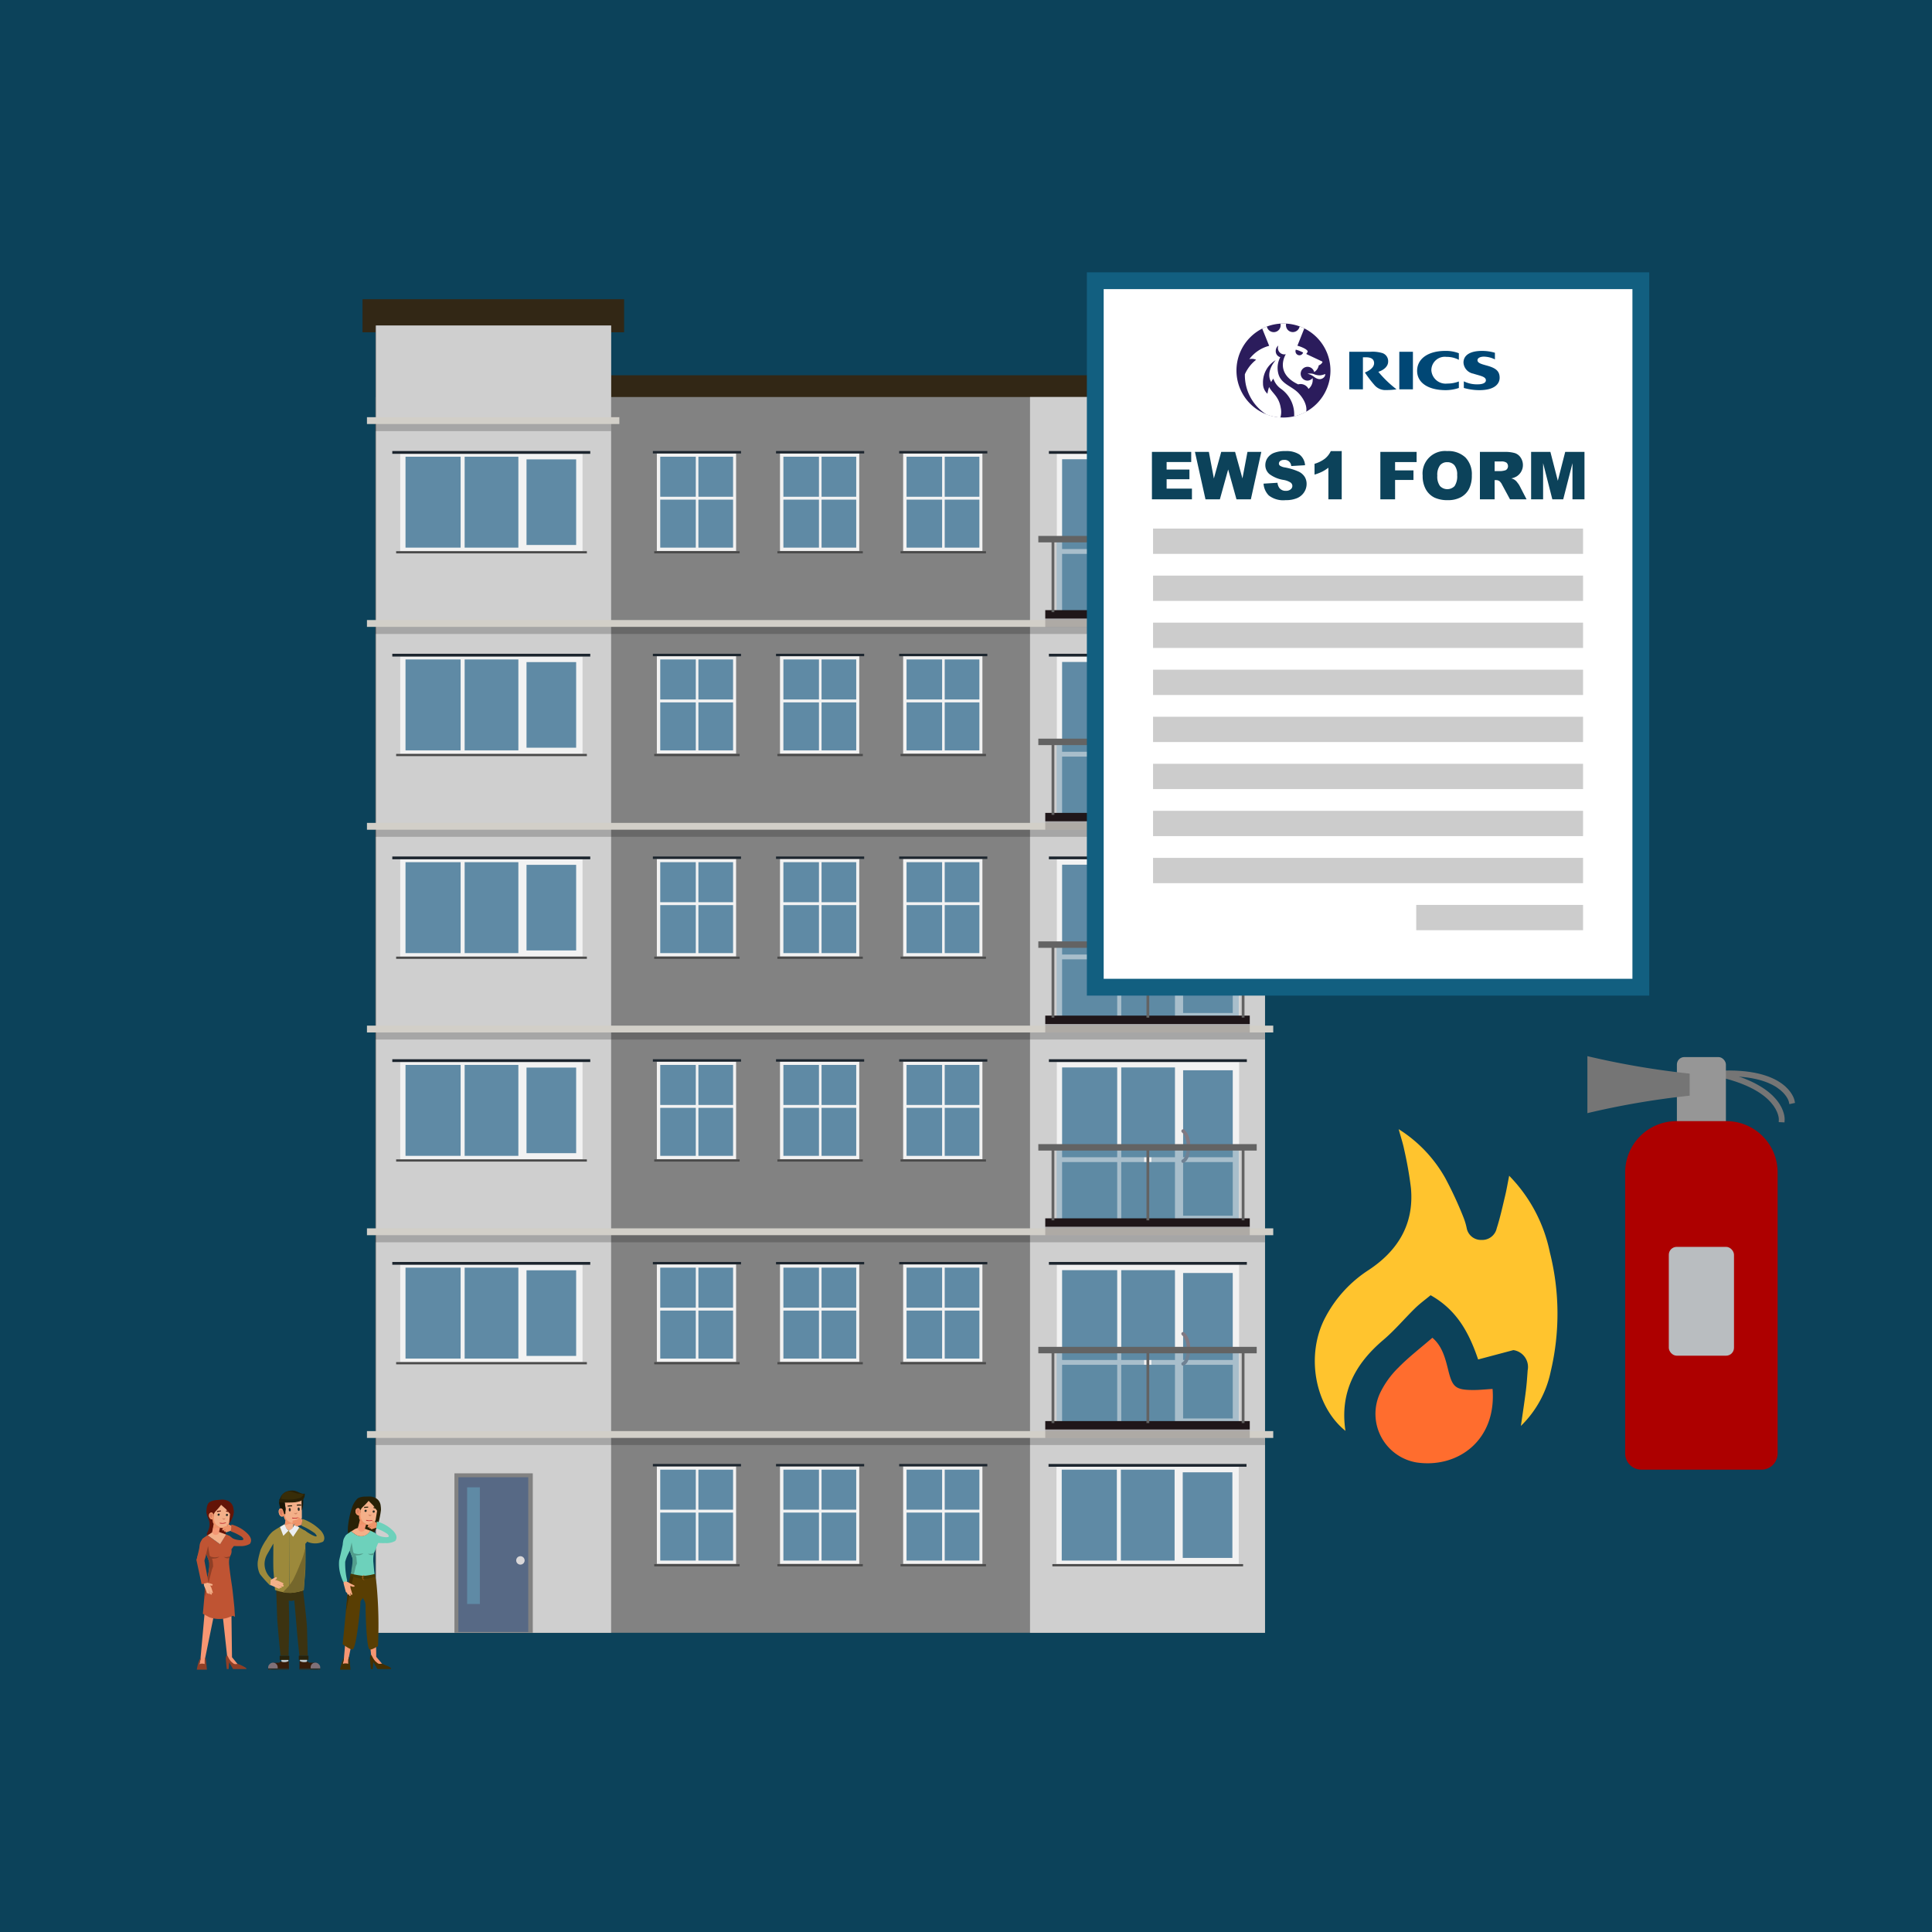 <?xml version="1.0" encoding="UTF-8"?>
<svg xmlns="http://www.w3.org/2000/svg" width="300" height="300" viewBox="0 0 300 300">
  <defs>
    <style>.cls-1{fill:#0c425a;}.cls-2{fill:#322715;}.cls-3{fill:#828282;}.cls-4{fill:#cfcfcf;}.cls-5{fill:#576985;}.cls-15,.cls-6{fill:#5f8aa5;}.cls-7{fill:#dad8d9;}.cls-10,.cls-8{fill:#d2cfc8;}.cls-14,.cls-52,.cls-53,.cls-54,.cls-8{fill-rule:evenodd;}.cls-18,.cls-9{opacity:0.2;}.cls-11{fill:#f2f2f2;}.cls-12{fill:#1c252e;}.cls-13{fill:#4a4a4a;}.cls-14{fill:none;stroke:#807983;stroke-linecap:round;stroke-width:0.548px;}.cls-14,.cls-50{stroke-miterlimit:10;}.cls-15{opacity:0.5;}.cls-16,.cls-18{fill:#1f1619;}.cls-17{fill:#636363;}.cls-19{fill:#292106;}.cls-20{fill:#6dd1bb;}.cls-21{fill:#f69672;}.cls-22{fill:#529d8c;}.cls-23{fill:#432f02;}.cls-24{fill:#f4b089;}.cls-25{fill:#f49774;}.cls-26{fill:#ef9369;}.cls-27{fill:#db8061;}.cls-28{fill:#d08564;}.cls-29{fill:#272c26;}.cls-30{fill:#593e03;}.cls-31{fill:#483803;}.cls-32{fill:#c46d22;}.cls-33{fill:#bd1b25;}.cls-34{fill:#faaa83;}.cls-35{fill:#1a1504;}.cls-36{fill:#382d08;}.cls-37{fill:#bcc3c6;}.cls-38{fill:#3c3311;}.cls-39{fill:#371b08;}.cls-40{fill:#807178;}.cls-41{fill:#282e27;}.cls-42{fill:#28220b;}.cls-43{fill:#538255;}.cls-44{fill:#9c893b;}.cls-45{fill:#75672c;}.cls-46{fill:#ebeef2;}.cls-47{fill:#631407;}.cls-48{fill:#bf5433;}.cls-49{fill:#8f3f26;}.cls-50,.cls-54{fill:#fff;}.cls-50{stroke:#125f80;stroke-width:2.61px;}.cls-51{fill:#ccc;}.cls-52{fill:#004775;}.cls-53{fill:#2b1c5c;}.cls-55{fill:#ffc42e;}.cls-56{fill:#ff6d2e;}.cls-57{fill:#757575;}.cls-58{fill:#969696;}.cls-59{fill:#ad0000;}.cls-60{fill:#b9bdc0;}</style>
  </defs>
  <g id="back">
    <rect class="cls-1" x="-9.648" y="-9.648" width="319.296" height="319.296"></rect>
  </g>
  <g id="Layer_1" data-name="Layer 1">
    <rect class="cls-2" x="59.292" y="58.269" width="138.416" height="5.137"></rect>
    <rect class="cls-2" x="56.292" y="46.462" width="40.618" height="5.137"></rect>
    <rect class="cls-3" x="58.308" y="50.546" width="36.587" height="202.992"></rect>
    <rect class="cls-3" x="58.308" y="61.648" width="138.121" height="191.89"></rect>
    <polygon class="cls-4" points="58.407 50.546 58.407 253.538 94.894 253.538 94.894 113.816 94.894 50.546 58.407 50.546"></polygon>
    <polygon class="cls-4" points="159.942 61.649 159.942 253.538 196.429 253.538 196.429 107.906 196.429 61.649 159.942 61.649"></polygon>
    <rect class="cls-3" x="70.564" y="228.779" width="12.166" height="24.76"></rect>
    <g id="Symbol_9_0_Layer2_0_MEMBER_8_MEMBER_12_MEMBER_0_FILL" data-name="Symbol 9 0 Layer2 0 MEMBER 8 MEMBER 12 MEMBER 0 FILL">
      <path class="cls-5" d="M71.177,229.388H82.025v24.027H71.177Z"></path>
    </g>
    <g id="Symbol_9_0_Layer2_0_MEMBER_8_MEMBER_12_MEMBER_1_MEMBER_1_FILL" data-name="Symbol 9 0 Layer2 0 MEMBER 8 MEMBER 12 MEMBER 1 MEMBER 1 FILL">
      <path class="cls-6" d="M74.513,230.952v18.116H72.537l0-18.116Z"></path>
    </g>
    <circle class="cls-7" cx="80.809" cy="242.3" r="0.655"></circle>
    <polygon class="cls-8" points="197.708 222.22 197.708 223.281 56.981 223.281 56.981 222.22 197.708 222.22 197.708 222.22"></polygon>
    <rect class="cls-9" x="58.26" y="223.281" width="138.168" height="1.099"></rect>
    <polygon class="cls-8" points="197.708 190.739 197.708 191.801 56.981 191.801 56.981 190.739 197.708 190.739 197.708 190.739"></polygon>
    <rect class="cls-9" x="58.26" y="191.801" width="138.168" height="1.099"></rect>
    <polygon class="cls-8" points="197.708 159.259 197.708 160.321 56.981 160.321 56.981 159.259 197.708 159.259 197.708 159.259"></polygon>
    <rect class="cls-9" x="58.26" y="160.321" width="138.168" height="1.099"></rect>
    <polygon class="cls-8" points="197.708 127.779 197.708 128.84 56.981 128.84 56.981 127.779 197.708 127.779 197.708 127.779"></polygon>
    <rect class="cls-9" x="58.26" y="128.84" width="138.168" height="1.099"></rect>
    <polygon class="cls-8" points="197.708 96.28 197.708 97.341 56.981 97.341 56.981 96.28 197.708 96.28 197.708 96.28"></polygon>
    <rect class="cls-9" x="58.26" y="97.341" width="138.168" height="1.099"></rect>
    <rect class="cls-10" x="56.981" y="64.781" width="39.192" height="1.061"></rect>
    <rect class="cls-9" x="58.26" y="65.843" width="36.634" height="1.099"></rect>
    <rect class="cls-11" x="140.242" y="196.333" width="12.307" height="15.14"></rect>
    <rect class="cls-6" x="140.769" y="203.505" width="5.521" height="7.452"></rect>
    <rect class="cls-6" x="146.695" y="196.84" width="5.383" height="6.216"></rect>
    <rect class="cls-6" x="146.695" y="203.505" width="5.383" height="7.452"></rect>
    <rect class="cls-6" x="140.769" y="196.84" width="5.521" height="6.216"></rect>
    <rect class="cls-12" x="139.624" y="195.957" width="13.687" height="0.376"></rect>
    <rect class="cls-13" x="139.835" y="211.505" width="13.266" height="0.345"></rect>
    <rect class="cls-11" x="121.118" y="196.333" width="12.307" height="15.14"></rect>
    <rect class="cls-6" x="121.646" y="203.505" width="5.521" height="7.452"></rect>
    <rect class="cls-6" x="127.571" y="196.84" width="5.383" height="6.216"></rect>
    <rect class="cls-6" x="127.571" y="203.505" width="5.383" height="7.452"></rect>
    <rect class="cls-6" x="121.646" y="196.84" width="5.521" height="6.216"></rect>
    <rect class="cls-12" x="120.501" y="195.957" width="13.687" height="0.376"></rect>
    <rect class="cls-13" x="120.712" y="211.505" width="13.266" height="0.345"></rect>
    <rect class="cls-11" x="101.995" y="196.333" width="12.307" height="15.14"></rect>
    <rect class="cls-6" x="102.522" y="203.505" width="5.521" height="7.452"></rect>
    <rect class="cls-6" x="108.448" y="196.84" width="5.383" height="6.216"></rect>
    <rect class="cls-6" x="108.448" y="203.505" width="5.383" height="7.452"></rect>
    <rect class="cls-6" x="102.522" y="196.84" width="5.521" height="6.216"></rect>
    <rect class="cls-12" x="101.378" y="195.957" width="13.687" height="0.376"></rect>
    <rect class="cls-13" x="101.588" y="211.505" width="13.266" height="0.345"></rect>
    <rect class="cls-11" x="140.242" y="227.7" width="12.307" height="15.14"></rect>
    <rect class="cls-6" x="140.769" y="234.872" width="5.521" height="7.452"></rect>
    <rect class="cls-6" x="146.695" y="228.207" width="5.383" height="6.216"></rect>
    <rect class="cls-6" x="146.695" y="234.872" width="5.383" height="7.452"></rect>
    <rect class="cls-6" x="140.769" y="228.207" width="5.521" height="6.216"></rect>
    <rect class="cls-12" x="139.624" y="227.324" width="13.687" height="0.376"></rect>
    <rect class="cls-13" x="139.835" y="242.872" width="13.266" height="0.345"></rect>
    <rect class="cls-11" x="121.118" y="227.7" width="12.307" height="15.14"></rect>
    <rect class="cls-6" x="121.646" y="234.872" width="5.521" height="7.452"></rect>
    <rect class="cls-6" x="127.571" y="228.207" width="5.383" height="6.216"></rect>
    <rect class="cls-6" x="127.571" y="234.872" width="5.383" height="7.452"></rect>
    <rect class="cls-6" x="121.646" y="228.207" width="5.521" height="6.216"></rect>
    <rect class="cls-12" x="120.501" y="227.324" width="13.687" height="0.376"></rect>
    <rect class="cls-13" x="120.712" y="242.872" width="13.266" height="0.345"></rect>
    <rect class="cls-11" x="101.995" y="227.7" width="12.307" height="15.14"></rect>
    <rect class="cls-6" x="102.522" y="234.872" width="5.521" height="7.452"></rect>
    <rect class="cls-6" x="108.448" y="228.207" width="5.383" height="6.216"></rect>
    <rect class="cls-6" x="108.448" y="234.872" width="5.383" height="7.452"></rect>
    <rect class="cls-6" x="102.522" y="228.207" width="5.521" height="6.216"></rect>
    <rect class="cls-12" x="101.378" y="227.324" width="13.687" height="0.376"></rect>
    <rect class="cls-13" x="101.588" y="242.872" width="13.266" height="0.345"></rect>
    <rect class="cls-11" x="164.106" y="196.387" width="28.307" height="25.234"></rect>
    <rect class="cls-6" x="164.923" y="211.926" width="8.556" height="8.834"></rect>
    <rect class="cls-6" x="174.106" y="197.231" width="8.342" height="13.946"></rect>
    <rect class="cls-6" x="174.106" y="211.926" width="8.342" height="8.834"></rect>
    <rect class="cls-6" x="164.923" y="197.231" width="8.556" height="13.946"></rect>
    <rect class="cls-6" x="183.713" y="211.926" width="7.707" height="8.331"></rect>
    <rect class="cls-6" x="183.713" y="197.67" width="7.707" height="13.506"></rect>
    <path class="cls-14" d="M183.713,207.108c1.226.974,1.025,4.244,0,4.67"></path>
    <rect class="cls-12" x="162.872" y="195.957" width="30.739" height="0.43"></rect>
    <rect class="cls-15" x="164.074" y="209.868" width="13.587" height="11.024"></rect>
    <rect class="cls-15" x="178.786" y="209.868" width="13.587" height="11.024" transform="translate(371.158 430.76) rotate(-180)"></rect>
    <rect class="cls-16" x="162.307" y="220.664" width="31.756" height="1.308"></rect>
    <rect class="cls-17" x="161.231" y="209.139" width="33.909" height="1.002"></rect>
    <rect class="cls-18" x="162.307" y="221.972" width="31.756" height="1.308"></rect>
    <rect class="cls-17" x="178.026" y="210.027" width="0.431" height="10.948"></rect>
    <rect class="cls-17" x="163.288" y="210.027" width="0.431" height="10.948"></rect>
    <rect class="cls-17" x="192.814" y="210.027" width="0.431" height="10.948" transform="translate(386.058 431.001) rotate(-180)"></rect>
    <rect class="cls-11" x="62.151" y="196.387" width="28.307" height="15.087"></rect>
    <rect class="cls-6" x="72.15" y="196.84" width="8.342" height="14.117"></rect>
    <rect class="cls-6" x="62.968" y="196.84" width="8.556" height="14.117"></rect>
    <rect class="cls-6" x="81.757" y="197.252" width="7.707" height="13.293"></rect>
    <rect class="cls-12" x="60.917" y="195.957" width="30.739" height="0.43"></rect>
    <rect class="cls-13" x="61.513" y="211.505" width="29.615" height="0.345"></rect>
    <rect class="cls-11" x="140.242" y="164.853" width="12.307" height="15.14"></rect>
    <rect class="cls-6" x="140.769" y="172.025" width="5.521" height="7.452"></rect>
    <rect class="cls-6" x="146.695" y="165.36" width="5.383" height="6.216"></rect>
    <rect class="cls-6" x="146.695" y="172.025" width="5.383" height="7.452"></rect>
    <rect class="cls-6" x="140.769" y="165.36" width="5.521" height="6.216"></rect>
    <rect class="cls-12" x="139.624" y="164.477" width="13.687" height="0.376"></rect>
    <rect class="cls-13" x="139.835" y="180.025" width="13.266" height="0.345"></rect>
    <rect class="cls-11" x="121.118" y="164.853" width="12.307" height="15.14"></rect>
    <rect class="cls-6" x="121.646" y="172.025" width="5.521" height="7.452"></rect>
    <rect class="cls-6" x="127.571" y="165.36" width="5.383" height="6.216"></rect>
    <rect class="cls-6" x="127.571" y="172.025" width="5.383" height="7.452"></rect>
    <rect class="cls-6" x="121.646" y="165.36" width="5.521" height="6.216"></rect>
    <rect class="cls-12" x="120.501" y="164.477" width="13.687" height="0.376"></rect>
    <rect class="cls-13" x="120.712" y="180.025" width="13.266" height="0.345"></rect>
    <rect class="cls-11" x="101.995" y="164.853" width="12.307" height="15.14"></rect>
    <rect class="cls-6" x="102.522" y="172.025" width="5.521" height="7.452"></rect>
    <rect class="cls-6" x="108.448" y="165.36" width="5.383" height="6.216"></rect>
    <rect class="cls-6" x="108.448" y="172.025" width="5.383" height="7.452"></rect>
    <rect class="cls-6" x="102.522" y="165.36" width="5.521" height="6.216"></rect>
    <rect class="cls-12" x="101.378" y="164.477" width="13.687" height="0.376"></rect>
    <rect class="cls-13" x="101.588" y="180.025" width="13.266" height="0.345"></rect>
    <rect class="cls-11" x="164.106" y="164.907" width="28.307" height="25.234"></rect>
    <rect class="cls-6" x="164.923" y="180.446" width="8.556" height="8.834"></rect>
    <rect class="cls-6" x="174.106" y="165.751" width="8.342" height="13.946"></rect>
    <rect class="cls-6" x="174.106" y="180.446" width="8.342" height="8.834"></rect>
    <rect class="cls-6" x="164.923" y="165.751" width="8.556" height="13.946"></rect>
    <rect class="cls-6" x="183.713" y="180.446" width="7.707" height="8.331"></rect>
    <rect class="cls-6" x="183.713" y="166.19" width="7.707" height="13.506"></rect>
    <path class="cls-14" d="M183.713,175.628c1.226.974,1.025,4.244,0,4.67"></path>
    <rect class="cls-12" x="162.872" y="164.477" width="30.739" height="0.43"></rect>
    <rect class="cls-15" x="164.074" y="178.388" width="13.587" height="11.024"></rect>
    <rect class="cls-15" x="178.786" y="178.388" width="13.587" height="11.024" transform="translate(371.158 367.8) rotate(-180)"></rect>
    <rect class="cls-16" x="162.307" y="189.184" width="31.756" height="1.308"></rect>
    <rect class="cls-17" x="161.231" y="177.659" width="33.909" height="1.002"></rect>
    <rect class="cls-18" x="162.307" y="190.492" width="31.756" height="1.308"></rect>
    <rect class="cls-17" x="178.026" y="178.547" width="0.431" height="10.948"></rect>
    <rect class="cls-17" x="163.288" y="178.547" width="0.431" height="10.948"></rect>
    <rect class="cls-17" x="192.814" y="178.547" width="0.431" height="10.948" transform="translate(386.058 368.041) rotate(-180)"></rect>
    <rect class="cls-11" x="62.151" y="164.907" width="28.307" height="15.087"></rect>
    <rect class="cls-6" x="72.15" y="165.36" width="8.342" height="14.117"></rect>
    <rect class="cls-6" x="62.968" y="165.36" width="8.556" height="14.117"></rect>
    <rect class="cls-6" x="81.757" y="165.772" width="7.707" height="13.293"></rect>
    <rect class="cls-12" x="60.917" y="164.477" width="30.739" height="0.43"></rect>
    <rect class="cls-13" x="61.513" y="180.025" width="29.615" height="0.345"></rect>
    <rect class="cls-11" x="140.242" y="133.373" width="12.307" height="15.14"></rect>
    <rect class="cls-6" x="140.769" y="140.545" width="5.521" height="7.452"></rect>
    <rect class="cls-6" x="146.695" y="133.879" width="5.383" height="6.216"></rect>
    <rect class="cls-6" x="146.695" y="140.545" width="5.383" height="7.452"></rect>
    <rect class="cls-6" x="140.769" y="133.879" width="5.521" height="6.216"></rect>
    <rect class="cls-12" x="139.624" y="132.997" width="13.687" height="0.376"></rect>
    <rect class="cls-13" x="139.835" y="148.544" width="13.266" height="0.345"></rect>
    <rect class="cls-11" x="121.118" y="133.373" width="12.307" height="15.14"></rect>
    <rect class="cls-6" x="121.646" y="140.545" width="5.521" height="7.452"></rect>
    <rect class="cls-6" x="127.571" y="133.879" width="5.383" height="6.216"></rect>
    <rect class="cls-6" x="127.571" y="140.545" width="5.383" height="7.452"></rect>
    <rect class="cls-6" x="121.646" y="133.879" width="5.521" height="6.216"></rect>
    <rect class="cls-12" x="120.501" y="132.997" width="13.687" height="0.376"></rect>
    <rect class="cls-13" x="120.712" y="148.544" width="13.266" height="0.345"></rect>
    <rect class="cls-11" x="101.995" y="133.373" width="12.307" height="15.14"></rect>
    <rect class="cls-6" x="102.522" y="140.545" width="5.521" height="7.452"></rect>
    <rect class="cls-6" x="108.448" y="133.879" width="5.383" height="6.216"></rect>
    <rect class="cls-6" x="108.448" y="140.545" width="5.383" height="7.452"></rect>
    <rect class="cls-6" x="102.522" y="133.879" width="5.521" height="6.216"></rect>
    <rect class="cls-12" x="101.378" y="132.997" width="13.687" height="0.376"></rect>
    <rect class="cls-13" x="101.588" y="148.544" width="13.266" height="0.345"></rect>
    <rect class="cls-11" x="164.106" y="133.427" width="28.307" height="25.234"></rect>
    <rect class="cls-6" x="164.923" y="148.966" width="8.556" height="8.834"></rect>
    <rect class="cls-6" x="174.106" y="134.271" width="8.342" height="13.946"></rect>
    <rect class="cls-6" x="174.106" y="148.966" width="8.342" height="8.834"></rect>
    <rect class="cls-6" x="164.923" y="134.271" width="8.556" height="13.946"></rect>
    <rect class="cls-6" x="183.713" y="148.966" width="7.707" height="8.331"></rect>
    <rect class="cls-6" x="183.713" y="134.71" width="7.707" height="13.506"></rect>
    <path class="cls-14" d="M183.713,144.148c1.226.974,1.025,4.244,0,4.67"></path>
    <rect class="cls-12" x="162.872" y="132.997" width="30.739" height="0.43"></rect>
    <rect class="cls-15" x="164.074" y="146.908" width="13.587" height="11.024"></rect>
    <rect class="cls-15" x="178.786" y="146.908" width="13.587" height="11.024" transform="translate(371.158 304.839) rotate(-180)"></rect>
    <rect class="cls-16" x="162.307" y="157.704" width="31.756" height="1.308"></rect>
    <rect class="cls-17" x="161.231" y="146.178" width="33.909" height="1.002"></rect>
    <rect class="cls-18" x="162.307" y="159.012" width="31.756" height="1.308"></rect>
    <rect class="cls-17" x="178.026" y="147.066" width="0.431" height="10.948"></rect>
    <rect class="cls-17" x="163.288" y="147.066" width="0.431" height="10.948"></rect>
    <rect class="cls-17" x="192.814" y="147.066" width="0.431" height="10.948" transform="translate(386.058 305.081) rotate(-180)"></rect>
    <rect class="cls-11" x="62.151" y="133.427" width="28.307" height="15.087"></rect>
    <rect class="cls-6" x="72.15" y="133.879" width="8.342" height="14.117"></rect>
    <rect class="cls-6" x="62.968" y="133.879" width="8.556" height="14.117"></rect>
    <rect class="cls-6" x="81.757" y="134.291" width="7.707" height="13.293"></rect>
    <rect class="cls-12" x="60.917" y="132.997" width="30.739" height="0.43"></rect>
    <rect class="cls-13" x="61.513" y="148.544" width="29.615" height="0.345"></rect>
    <rect class="cls-11" x="140.242" y="101.893" width="12.307" height="15.14"></rect>
    <rect class="cls-6" x="140.769" y="109.065" width="5.521" height="7.452"></rect>
    <rect class="cls-6" x="146.695" y="102.399" width="5.383" height="6.216"></rect>
    <rect class="cls-6" x="146.695" y="109.065" width="5.383" height="7.452"></rect>
    <rect class="cls-6" x="140.769" y="102.399" width="5.521" height="6.216"></rect>
    <rect class="cls-12" x="139.624" y="101.517" width="13.687" height="0.376"></rect>
    <rect class="cls-13" x="139.835" y="117.064" width="13.266" height="0.345"></rect>
    <rect class="cls-11" x="121.118" y="101.893" width="12.307" height="15.14"></rect>
    <rect class="cls-6" x="121.646" y="109.065" width="5.521" height="7.452"></rect>
    <rect class="cls-6" x="127.571" y="102.399" width="5.383" height="6.216"></rect>
    <rect class="cls-6" x="127.571" y="109.065" width="5.383" height="7.452"></rect>
    <rect class="cls-6" x="121.646" y="102.399" width="5.521" height="6.216"></rect>
    <rect class="cls-12" x="120.501" y="101.517" width="13.687" height="0.376"></rect>
    <rect class="cls-13" x="120.712" y="117.064" width="13.266" height="0.345"></rect>
    <rect class="cls-11" x="101.995" y="101.893" width="12.307" height="15.14"></rect>
    <rect class="cls-6" x="102.522" y="109.065" width="5.521" height="7.452"></rect>
    <rect class="cls-6" x="108.448" y="102.399" width="5.383" height="6.216"></rect>
    <rect class="cls-6" x="108.448" y="109.065" width="5.383" height="7.452"></rect>
    <rect class="cls-6" x="102.522" y="102.399" width="5.521" height="6.216"></rect>
    <rect class="cls-12" x="101.378" y="101.517" width="13.687" height="0.376"></rect>
    <rect class="cls-13" x="101.588" y="117.064" width="13.266" height="0.345"></rect>
    <rect class="cls-11" x="164.106" y="101.947" width="28.307" height="25.234"></rect>
    <rect class="cls-6" x="164.923" y="117.486" width="8.556" height="8.834"></rect>
    <rect class="cls-6" x="174.106" y="102.79" width="8.342" height="13.946"></rect>
    <rect class="cls-6" x="174.106" y="117.486" width="8.342" height="8.834"></rect>
    <rect class="cls-6" x="164.923" y="102.79" width="8.556" height="13.946"></rect>
    <rect class="cls-6" x="183.713" y="117.486" width="7.707" height="8.331"></rect>
    <rect class="cls-6" x="183.713" y="103.23" width="7.707" height="13.506"></rect>
    <path class="cls-14" d="M183.713,112.667c1.226.974,1.025,4.244,0,4.67"></path>
    <rect class="cls-12" x="162.872" y="101.517" width="30.739" height="0.43"></rect>
    <rect class="cls-15" x="164.074" y="115.427" width="13.587" height="11.024"></rect>
    <rect class="cls-15" x="178.786" y="115.427" width="13.587" height="11.024" transform="translate(371.158 241.879) rotate(-180)"></rect>
    <rect class="cls-16" x="162.307" y="126.224" width="31.756" height="1.308"></rect>
    <rect class="cls-17" x="161.231" y="114.698" width="33.909" height="1.002"></rect>
    <rect class="cls-18" x="162.307" y="127.532" width="31.756" height="1.308"></rect>
    <rect class="cls-17" x="178.026" y="115.586" width="0.431" height="10.948"></rect>
    <rect class="cls-17" x="163.288" y="115.586" width="0.431" height="10.948"></rect>
    <rect class="cls-17" x="192.814" y="115.586" width="0.431" height="10.948" transform="translate(386.058 242.12) rotate(-180)"></rect>
    <rect class="cls-11" x="62.151" y="101.947" width="28.307" height="15.087"></rect>
    <rect class="cls-6" x="72.15" y="102.399" width="8.342" height="14.117"></rect>
    <rect class="cls-6" x="62.968" y="102.399" width="8.556" height="14.117"></rect>
    <rect class="cls-6" x="81.757" y="102.811" width="7.707" height="13.293"></rect>
    <rect class="cls-12" x="60.917" y="101.517" width="30.739" height="0.43"></rect>
    <rect class="cls-13" x="61.513" y="117.064" width="29.615" height="0.345"></rect>
    <rect class="cls-11" x="140.242" y="70.413" width="12.307" height="15.14"></rect>
    <rect class="cls-6" x="140.769" y="77.584" width="5.521" height="7.452"></rect>
    <rect class="cls-6" x="146.695" y="70.919" width="5.383" height="6.216"></rect>
    <rect class="cls-6" x="146.695" y="77.584" width="5.383" height="7.452"></rect>
    <rect class="cls-6" x="140.769" y="70.919" width="5.521" height="6.216"></rect>
    <rect class="cls-12" x="139.624" y="70.037" width="13.687" height="0.376"></rect>
    <rect class="cls-13" x="139.835" y="85.584" width="13.266" height="0.345"></rect>
    <rect class="cls-11" x="121.118" y="70.413" width="12.307" height="15.14"></rect>
    <rect class="cls-6" x="121.646" y="77.584" width="5.521" height="7.452"></rect>
    <rect class="cls-6" x="127.571" y="70.919" width="5.383" height="6.216"></rect>
    <rect class="cls-6" x="127.571" y="77.584" width="5.383" height="7.452"></rect>
    <rect class="cls-6" x="121.646" y="70.919" width="5.521" height="6.216"></rect>
    <rect class="cls-12" x="120.501" y="70.037" width="13.687" height="0.376"></rect>
    <rect class="cls-13" x="120.712" y="85.584" width="13.266" height="0.345"></rect>
    <rect class="cls-11" x="101.995" y="70.413" width="12.307" height="15.14"></rect>
    <rect class="cls-6" x="102.522" y="77.584" width="5.521" height="7.452"></rect>
    <rect class="cls-6" x="108.448" y="70.919" width="5.383" height="6.216"></rect>
    <rect class="cls-6" x="108.448" y="77.584" width="5.383" height="7.452"></rect>
    <rect class="cls-6" x="102.522" y="70.919" width="5.521" height="6.216"></rect>
    <rect class="cls-12" x="101.378" y="70.037" width="13.687" height="0.376"></rect>
    <rect class="cls-13" x="101.588" y="85.584" width="13.266" height="0.345"></rect>
    <rect class="cls-11" x="164.106" y="70.466" width="28.307" height="25.234"></rect>
    <rect class="cls-6" x="164.923" y="86.005" width="8.556" height="8.834"></rect>
    <rect class="cls-6" x="174.106" y="71.31" width="8.342" height="13.946"></rect>
    <rect class="cls-6" x="174.106" y="86.005" width="8.342" height="8.834"></rect>
    <rect class="cls-6" x="164.923" y="71.31" width="8.556" height="13.946"></rect>
    <rect class="cls-6" x="183.713" y="86.005" width="7.707" height="8.331"></rect>
    <rect class="cls-6" x="183.713" y="71.75" width="7.707" height="13.506"></rect>
    <path class="cls-14" d="M183.713,81.187c1.226.974,1.025,4.244,0,4.67"></path>
    <rect class="cls-12" x="162.872" y="70.037" width="30.739" height="0.43"></rect>
    <rect class="cls-15" x="164.074" y="83.947" width="13.587" height="11.024"></rect>
    <rect class="cls-15" x="178.786" y="83.947" width="13.587" height="11.024" transform="translate(371.158 178.919) rotate(-180)"></rect>
    <rect class="cls-16" x="162.307" y="94.743" width="31.756" height="1.308"></rect>
    <rect class="cls-17" x="161.231" y="83.218" width="33.909" height="1.002"></rect>
    <rect class="cls-18" x="162.307" y="96.052" width="31.756" height="1.308"></rect>
    <rect class="cls-17" x="178.026" y="84.106" width="0.431" height="10.948"></rect>
    <rect class="cls-17" x="163.288" y="84.106" width="0.431" height="10.948"></rect>
    <rect class="cls-17" x="192.814" y="84.106" width="0.431" height="10.948" transform="translate(386.058 179.16) rotate(-180)"></rect>
    <rect class="cls-11" x="62.151" y="70.466" width="28.307" height="15.087"></rect>
    <rect class="cls-6" x="72.15" y="70.919" width="8.342" height="14.117"></rect>
    <rect class="cls-6" x="62.968" y="70.919" width="8.556" height="14.117"></rect>
    <rect class="cls-6" x="81.757" y="71.331" width="7.707" height="13.293"></rect>
    <rect class="cls-12" x="60.917" y="70.037" width="30.739" height="0.43"></rect>
    <rect class="cls-13" x="61.513" y="85.584" width="29.615" height="0.345"></rect>
    <rect class="cls-11" x="164.049" y="227.754" width="28.307" height="15.087"></rect>
    <rect class="cls-6" x="174.049" y="228.207" width="8.342" height="14.117"></rect>
    <rect class="cls-6" x="164.866" y="228.207" width="8.556" height="14.117"></rect>
    <rect class="cls-6" x="183.656" y="228.619" width="7.707" height="13.293"></rect>
    <rect class="cls-12" x="162.816" y="227.324" width="30.739" height="0.43"></rect>
    <rect class="cls-13" x="163.412" y="242.872" width="29.615" height="0.345"></rect>
    <g id="Symbol_1_Newcz_0_Layer2_3_MEMBER_9_MEMBER_0_MEMBER_0_MEMBER_0_FILL" data-name="Symbol 1   Newcz 0 Layer2 3 MEMBER 9 MEMBER 0 MEMBER 0 MEMBER 0 FILL">
      <path class="cls-19" d="M58.311,232.612a2.135,2.135,0,0,0-.851-.24l-.745.02a2.272,2.272,0,0,0-.529.049,2.012,2.012,0,0,0-.633.218,3.435,3.435,0,0,0-.875,1.395c-.426,1.14-.996,4.05-.428,4.37a8.959,8.959,0,0,0,2.861.402c.648.01,1.529-1.76,1.653-2.348a15.758,15.758,0,0,0,.392-1.994,3.954,3.954,0,0,0-.043-.654,1.572,1.572,0,0,0-.196-.636A1.417,1.417,0,0,0,58.311,232.612Z"></path>
    </g>
    <path class="cls-20" d="M52.665,242.289q.502-2.11.552-2.461a4.022,4.022,0,0,1,.067-.519,1.572,1.572,0,0,1,.201-.569l.201-.335.151-.134.686-.486.582.429a1.619,1.619,0,0,0,2.326-.432l.073-.114.519.251a4.325,4.325,0,0,1,.904,1.278,11.379,11.379,0,0,0-.579,1.343l-.292.644a5.436,5.436,0,0,0-.084,1.39c.058.504.088,1.173.214,2.017a5.5,5.5,0,0,1-1.767.363,5.141,5.141,0,0,1-1.937-.435l.057-.237a7.361,7.361,0,0,0,.268-1.49l-.017-.586a2.408,2.408,0,0,0-.134-.502l-.335-.921-.318.636a5.764,5.764,0,0,0-.402,1.105,11.639,11.639,0,0,0,.301,2.88q0,.318-.134.268l-.452.017a8.156,8.156,0,0,1-.402-1.055A5.841,5.841,0,0,1,52.665,242.289Z"></path>
    <g id="Symbol_1_Newczashhaww_0_Layer2_3_MEMBER_0_MEMBER_0_MEMBER_0_MEMBER_0_FILL" data-name="Symbol 1   Newczashhaww 0 Layer2 3 MEMBER 0 MEMBER 0 MEMBER 0 MEMBER 0 FILL">
      <path class="cls-21" d="M58.341,250.694l-1.373.184.67,6.212v.419l1.021,1.088.753-.151-.988-1.172Z"></path>
    </g>
    <g id="Symbol_1_Newczashhaww_0_Layer2_3_MEMBER_1_MEMBER_0_MEMBER_0_MEMBER_0_FILL" data-name="Symbol 1   Newczashhaww 0 Layer2 3 MEMBER 1 MEMBER 0 MEMBER 0 MEMBER 0 FILL">
      <path class="cls-21" d="M53.234,258.396l-.134.268.988-.017v-.904l1.373-6.781-1.423-.62-.653,7.35Z"></path>
    </g>
    <g id="Symbol_1_Newczashhaww_0_Layer2_3_MEMBER_6_MEMBER_0_MEMBER_0_MEMBER_0_FILL" data-name="Symbol 1   Newczashhaww 0 Layer2 3 MEMBER 6 MEMBER 0 MEMBER 0 MEMBER 0 FILL">
      <path class="cls-22" d="M57.303,241.284l-.201-.017.234.117a1.01,1.01,0,0,0,.352.1.999.999,0,0,0,.318-.05L58.09,241.1a.938.938,0,0,1-.435.168A2.281,2.281,0,0,1,57.303,241.284Z"></path>
    </g>
    <g id="Symbol_1_Newczashhaww_0_Layer2_3_MEMBER_7_MEMBER_0_MEMBER_0_MEMBER_0_FILL" data-name="Symbol 1   Newczashhaww 0 Layer2 3 MEMBER 7 MEMBER 0 MEMBER 0 MEMBER 0 FILL">
      <path class="cls-23" d="M57.655,256.973l-.034.017q-.017,0-.084.067a.898.898,0,0,0-.084.452q0,.234.134,1.658h.301l.084-1.088.636,1.088h2.126a.368.368,0,0,0-.084-.201,2.323,2.323,0,0,0-.686-.352l-.653-.285-.352.034a.564.564,0,0,1-.318-.101l-.318-.268a2.636,2.636,0,0,1-.435-.603Z"></path>
    </g>
    <g id="Symbol_1_Newczashhaww_0_Layer2_3_MEMBER_8_MEMBER_0_MEMBER_0_MEMBER_0_FILL" data-name="Symbol 1   Newczashhaww 0 Layer2 3 MEMBER 8 MEMBER 0 MEMBER 0 MEMBER 0 FILL">
      <path class="cls-23" d="M53.067,258.178a7.327,7.327,0,0,0-.268,1.088h1.624l-.184-1.942h-.067l-.084.385v.653a1.392,1.392,0,0,0-.469-.067.856.856,0,0,0-.301.05l-.1.05.167-.686.034-.385-.134.285A3.587,3.587,0,0,0,53.067,258.178Z"></path>
    </g>
    <g id="Symbol_1_Newczashhaww_0_Layer2_3_MEMBER_10_MEMBER_0_MEMBER_0_MEMBER_0_FILL" data-name="Symbol 1   Newczashhaww 0 Layer2 3 MEMBER 10 MEMBER 0 MEMBER 0 MEMBER 0 FILL">
      <path class="cls-24" d="M54.979,237.515l-.439.286.608.443a1.587,1.587,0,0,0,2.275-.432l.081-.128-1.01-.353a1.726,1.726,0,0,0-.678-.094h0A1.727,1.727,0,0,0,54.979,237.515Z"></path>
    </g>
    <g id="Symbol_1_Newczashhaww_0_Layer2_3_MEMBER_11_MEMBER_0_MEMBER_0_MEMBER_0_FILL" data-name="Symbol 1   Newczashhaww 0 Layer2 3 MEMBER 11 MEMBER 0 MEMBER 0 MEMBER 0 FILL">
      <path class="cls-25" d="M55.562,237.232v.034q-.034.101.117.318a.423.423,0,0,0,.285.218.475.475,0,0,0,.368-.017.338.338,0,0,0,.268-.184v-.017l.251-.854h.017l-.887-.636Z"></path>
    </g>
    <g id="Symbol_1_Newczashhaww_0_Layer2_3_MEMBER_12_MEMBER_0_MEMBER_0_MEMBER_0_FILL" data-name="Symbol 1   Newczashhaww 0 Layer2 3 MEMBER 12 MEMBER 0 MEMBER 0 MEMBER 0 FILL">
      <path class="cls-24" d="M57.239,233.047a8.838,8.838,0,0,1-.858.904l-.198.201a1.727,1.727,0,0,0-.148.234.392.392,0,0,0-.066.268.487.487,0,0,1-.049.285c.011-.012.005-.067-.017-.168l-.049-.352a.301.301,0,0,0-.181-.201.357.357,0,0,0-.247.05.406.406,0,0,0-.165.285l-.033.167.033.167.083.151v.017l.017.017v.017l.161.142.152.059a.318.318,0,0,1,.165.067,1.803,1.803,0,0,0,.148.686l-.017.05.874.636a1.399,1.399,0,0,0,1.237-.301.881.881,0,0,0,.247-.419l.231-1.406-.594-.82Z"></path>
    </g>
    <g id="Symbol_1_Newczashhaww_0_Layer2_3_MEMBER_13_MEMBER_0_MEMBER_0_MEMBER_0_FILL" data-name="Symbol 1   Newczashhaww 0 Layer2 3 MEMBER 13 MEMBER 0 MEMBER 0 MEMBER 0 FILL">
      <path class="cls-26" d="M55.846,234.302a.287.287,0,0,0-.318-.117.43.43,0,0,0-.318.486.59.59,0,0,0,.251.552.34.34,0,0,0,.268.067l.034.435a.741.741,0,0,0,.117.301l-.251,1.038.234-.151a1.331,1.331,0,0,1,.318-.201,2.799,2.799,0,0,1,.837.034,1.691,1.691,0,0,0,.519-.017,1.179,1.179,0,0,1-.552-.05,2.084,2.084,0,0,1-.352-.168,1.704,1.704,0,0,1-.452-.452,1.841,1.841,0,0,1-.201-.988l.034-.653q0,.017-.067.084l-.05.101Z"></path>
    </g>
    <g id="Symbol_1_Newczashhaww_0_Layer2_3_MEMBER_14_MEMBER_0_MEMBER_0_MEMBER_0_FILL" data-name="Symbol 1   Newczashhaww 0 Layer2 3 MEMBER 14 MEMBER 0 MEMBER 0 MEMBER 0 FILL">
      <path class="cls-27" d="M55.562,234.369a.206.206,0,0,0-.168.084l-.033.067.017.251a.301.301,0,0,0,.134.234l.05.034q.034.034.034,0,.034-.033.034-.05l.017-.017-.017-.151q.034-.05.067-.05h.017q.067,0,.067-.05v-.05a.676.676,0,0,0-.167-.268Z"></path>
    </g>
    <g id="Symbol_1_Newczashhaww_0_Layer2_3_MEMBER_15_MEMBER_0_MEMBER_0_MEMBER_0_FILL" data-name="Symbol 1   Newczashhaww 0 Layer2 3 MEMBER 15 MEMBER 0 MEMBER 0 MEMBER 0 FILL">
      <path class="cls-28" d="M57.444,235.239l-.251-.084.067.134q.101.134.184.134.167,0,.268-.251A.429.429,0,0,1,57.444,235.239Z"></path>
    </g>
    <g id="Symbol_1_Newczashhaww_0_Layer2_3_MEMBER_16_MEMBER_0_MEMBER_0_MEMBER_0_FILL" data-name="Symbol 1   Newczashhaww 0 Layer2 3 MEMBER 16 MEMBER 0 MEMBER 0 MEMBER 0 FILL">
      <path class="cls-29" d="M56.751,234.771a.16.16,0,0,0,.184-.151q.033-.184-.134-.184a.177.177,0,0,0-.201.151A.149.149,0,0,0,56.751,234.771Z"></path>
    </g>
    <g id="Symbol_1_Newczashhaww_0_Layer2_3_MEMBER_17_MEMBER_0_MEMBER_0_MEMBER_0_FILL" data-name="Symbol 1   Newczashhaww 0 Layer2 3 MEMBER 17 MEMBER 0 MEMBER 0 MEMBER 0 FILL">
      <path class="cls-29" d="M58.002,234.884a.149.149,0,0,0,.184-.151A.188.188,0,0,0,58.17,234.6a.16.16,0,0,0-.117-.05q-.151-.05-.184.151a.201.201,0,0,0,.017.134A.161.161,0,0,0,58.002,234.884Z"></path>
    </g>
    <g id="Symbol_1_Newczashhaww_0_Layer2_3_MEMBER_18_MEMBER_0_MEMBER_0_MEMBER_0_FILL" data-name="Symbol 1   Newczashhaww 0 Layer2 3 MEMBER 18 MEMBER 0 MEMBER 0 MEMBER 0 FILL">
      <path class="cls-19" d="M56.55,234.152l.619-.05v-.151l-.636.034Z"></path>
    </g>
    <g id="Symbol_1_Newczashhaww_0_Layer2_3_MEMBER_19_MEMBER_0_MEMBER_0_MEMBER_0_FILL" data-name="Symbol 1   Newczashhaww 0 Layer2 3 MEMBER 19 MEMBER 0 MEMBER 0 MEMBER 0 FILL">
      <path class="cls-19" d="M58.358,234.286l-.1-.218-.218-.05-.067.134Z"></path>
    </g>
    <path class="cls-30" d="M54.155,245.872l.328-1.354a5.141,5.141,0,0,0,1.937.435,5.915,5.915,0,0,0,1.829-.356c.066.446.175.931.226,1.475a66.372,66.372,0,0,1,.215,9.537s-1.142.739-1.356.466c-.415-.529-.576-5.345-.566-6.764a1.543,1.543,0,0,0-.193-.754l-.23-.419-.289.399a.461.461,0,0,0-.089.259c-.023.992-.593,6.736-1.147,7.279-.267.261-1.61-.765-1.61-.765C53.467,252.923,54.044,246.441,54.155,245.872Z"></path>
    <path class="cls-22" d="M54.607,243.494a9.801,9.801,0,0,0,.167-1.44l-.469-1.289.301-1.256.234,1.423q.05.251.234.285a2.764,2.764,0,0,0,.62.101l.72-.101q0,.034-.201.134a1.423,1.423,0,0,1-.335.134l-.653.05.117.301.084.954-.184.435-.336,1.452a4.62,4.62,0,0,1-.417-.211C54.546,244.167,54.545,243.871,54.607,243.494Z"></path>
    <path class="cls-23" d="M54.189,245.688c.07-.286.152-.692.243-1.191.141.06.301.122.475.182l-1.216,5.71C53.937,247.899,54.044,246.28,54.189,245.688Z"></path>
    <path class="cls-31" d="M58.282,244.815a5.879,5.879,0,0,1-1.804.374,9.722,9.722,0,0,1-2.085-.479l.066-.359a13.194,13.194,0,0,0,2.011.35,9.505,9.505,0,0,0,1.749-.307Z"></path>
    <path class="cls-32" d="M56.573,244.66a.275.275,0,0,0-.258.301c.004.27.192.318.227.318s-.004.061-.004.061a.393.393,0,0,1-.305-.41.33.33,0,0,1,.34-.34Z"></path>
    <rect class="cls-32" x="56.298" y="244.924" width="0.153" height="0.083" transform="translate(112.749 489.931) rotate(-180)"></rect>
    <g id="Symbol_1_Newcz_0_Layer2_2_MEMBER_30_MEMBER_0_MEMBER_0_MEMBER_0_FILL" data-name="Symbol 1   Newcz 0 Layer2 2 MEMBER 30 MEMBER 0 MEMBER 0 MEMBER 0 FILL">
      <path class="cls-33" d="M56.849,236.05q.033-.065.098-.016l.342.065.374-.033a.173.173,0,0,1,.146,0q.065.032-.016.065a1.722,1.722,0,0,1-.879.001A.077.077,0,0,1,56.849,236.05Z"></path>
    </g>
    <g id="Symbol_1_Newczashhaww_0_Layer2_3_MEMBER_2_MEMBER_0_MEMBER_0_MEMBER_0_FILL" data-name="Symbol 1   Newczashhaww 0 Layer2 3 MEMBER 2 MEMBER 0 MEMBER 0 MEMBER 0 FILL">
      <path class="cls-34" d="M54.155,245.755l-.05-.05-.201-.084-.201-.05a.501.501,0,0,0-.368.151l.034.234.335,1.239.084.084q.134.034.151.218l.034.067.084.067.117-.084.067.201q.067.084.134.067t.067-.117l-.05-.335h.034l.067.184q.05.117.134.1a.113.113,0,0,0,.067-.168l-.251-.837-.034-.301q-.017-.117.1-.05a.831.831,0,0,0,.502.084l.034-.067c.022-.045.022-.078,0-.101l-.017-.017-.084-.017v-.017Z"></path>
    </g>
    <path class="cls-20" d="M59.821,239.61a2.792,2.792,0,0,0,1.555-.338c.422-.58.065-1.135-.286-1.52a5.483,5.483,0,0,0-2.59-1.496c.032-.011-.086,1.071-.086,1.071a7.165,7.165,0,0,1,1.723.847c.53.517.082.567-.469.499-1.152-.142-1.179-.541-1.549-.693a1.614,1.614,0,0,0-.438-.052C57.391,238.58,56.21,239.687,59.821,239.61Z"></path>
    <g id="Symbol_1_Newcz_0_Layer2_2_MEMBER_27_MEMBER_0_MEMBER_0_MEMBER_0_FILL" data-name="Symbol 1   Newcz 0 Layer2 2 MEMBER 27 MEMBER 0 MEMBER 0 MEMBER 0 FILL">
      <path class="cls-26" d="M58.516,236.491l-.005-.021-.025-.027-.496-.259q-.101-.081-.167.041-.081.101.041.167l.083.073-.188.03-.267.079-.29.098a.113.113,0,0,0-.063.164.159.159,0,0,0,.091.076l-.068.029a.119.119,0,0,0-.073.158q.043.115.174.068l.285-.114.016-.005.052.002-.195.07a.102.102,0,0,0-.057.153q.004.042.065.075a.098.098,0,0,0,.099-.012l.063-.018.003.067a.119.119,0,0,0,.158.073l.69-.238Z"></path>
    </g>
    <g id="Symbol_9ashasd_0_Layer2_0_MEMBER_16_MEMBER_26_FILL" data-name="Symbol 9ashasd 0 Layer2 0 MEMBER 16 MEMBER 26 FILL">
      <path class="cls-24" d="M46.347,233.074a4.046,4.046,0,0,1-.816.195,10.397,10.397,0,0,1-1.344-.012l.144.966.015.288a.976.976,0,0,0-.26.406l-.045-.178-.137-.335a.305.305,0,0,0-.234-.163.296.296,0,0,0-.257.091.485.485,0,0,0-.132.31l.003.172a.746.746,0,0,0,.071.297l.111.217.024.032a.431.431,0,0,0,.252.137.503.503,0,0,0,.321-.139,2.618,2.618,0,0,0,.091.357,1.38,1.38,0,0,0,.209.331l-.172.877a.805.805,0,0,0,.255.41.715.715,0,0,0,.415.29.995.995,0,0,0,.393-.042q.225-.067.229-.195l.106-.815a1.219,1.219,0,0,0,.645-.105,2.063,2.063,0,0,0,.459-.391.787.787,0,0,0,.182-.46l-.016-2.708-.512.168M44.03,235.095l-.024-.032.046-.022Z"></path>
    </g>
    <g id="Symbol_9ashasd_0_Layer2_0_MEMBER_16_MEMBER_27_FILL" data-name="Symbol 9ashasd 0 Layer2 0 MEMBER 16 MEMBER 27 FILL">
      <path class="cls-26" d="M45.586,236.584a2.44,2.44,0,0,0-.904.11,4.13,4.13,0,0,1-.484.172l.146-.795a.643.643,0,0,1-.173-.283,1.612,1.612,0,0,1-.108-.431l-.085.088a.233.233,0,0,1-.234.037.653.653,0,0,1-.436-.537q-.099-.587.206-.714a.353.353,0,0,1,.258-.005l.092.057.283.801a.213.213,0,0,0,.083-.074l.059-.106-.016.399a1.108,1.108,0,0,0,.295.717,1.627,1.627,0,0,0,.557.397,1.694,1.694,0,0,0,.398.116.912.912,0,0,0,.329.005Z"></path>
    </g>
    <g id="Symbol_9ashasd_0_Layer2_0_MEMBER_16_MEMBER_28_FILL" data-name="Symbol 9ashasd 0 Layer2 0 MEMBER 16 MEMBER 28 FILL">
      <path class="cls-27" d="M43.955,234.826a.136.136,0,0,1-.057.092l-.014-.002q-.076.032-.085.088a.65.65,0,0,0,.027.204l-.002.014q-.015.098-.099.086a.057.057,0,0,1-.052-.036.416.416,0,0,1-.215-.29.621.621,0,0,1-.036-.435.2.2,0,0,1,.193-.143l.068.024.012.016a1.224,1.224,0,0,1,.253.324Z"></path>
    </g>
    <g id="Symbol_9ashasd_0_Layer2_0_MEMBER_16_MEMBER_29_FILL" data-name="Symbol 9ashasd 0 Layer2 0 MEMBER 16 MEMBER 29 FILL">
      <path class="cls-28" d="M45.957,235.136q-.176.031-.326-.22a.426.426,0,0,0,.282.027.628.628,0,0,0,.209-.055l.062-.034-.049.136A.257.257,0,0,1,45.957,235.136Z"></path>
    </g>
    <g id="Symbol_9ashasd_0_Layer2_0_MEMBER_16_MEMBER_30_FILL" data-name="Symbol 9ashasd 0 Layer2 0 MEMBER 16 MEMBER 30 FILL">
      <path class="cls-29" d="M45.088,234.234a.293.293,0,0,1,.059.181q.019.26-.14.266-.146.021-.165-.239-.017-.275.141-.28Q45.042,234.156,45.088,234.234Z"></path>
    </g>
    <g id="Symbol_9ashasd_0_Layer2_0_MEMBER_16_MEMBER_31_FILL" data-name="Symbol 9ashasd 0 Layer2 0 MEMBER 16 MEMBER 31 FILL">
      <path class="cls-29" d="M46.371,234.08q.144-.007.163.253.005.259-.141.28-.058.006-.104-.073a.293.293,0,0,1-.059-.181Q46.208,234.113,46.371,234.08Z"></path>
    </g>
    <g id="Symbol_9ashasd_0_Layer2_0_MEMBER_16_MEMBER_33_FILL" data-name="Symbol 9ashasd 0 Layer2 0 MEMBER 16 MEMBER 33 FILL">
      <path class="cls-35" d="M45.346,233.743l.005.158a5.289,5.289,0,0,0-.665.045l-.019-.16A4.961,4.961,0,0,1,45.346,233.743Z"></path>
    </g>
    <g id="Symbol_9ashasd_0_Layer2_0_MEMBER_16_MEMBER_34_FILL" data-name="Symbol 9ashasd 0 Layer2 0 MEMBER 16 MEMBER 34 FILL">
      <path class="cls-35" d="M46.767,233.623l.003.172a6.298,6.298,0,0,0-.673.001l.011-.17Q46.583,233.61,46.767,233.623Z"></path>
    </g>
    <g id="Symbol_9ashasd_0_Layer2_0_MEMBER_16_MEMBER_35_FILL" data-name="Symbol 9ashasd 0 Layer2 0 MEMBER 16 MEMBER 35 FILL">
      <path class="cls-35" d="M43.373,232.85l.145-.208-.049.136a.653.653,0,0,0-.065.248l-.023.254.829.008.142.98q-.011.17-.046.795-.033.124-.188.015-.045-.178-.104-.359a1.127,1.127,0,0,0-.169-.411.362.362,0,0,0-.216-.089.138.138,0,0,0-.102.013,9.59,9.59,0,0,1-.216-.963Z"></path>
    </g>
    <g id="Symbol_9ashasd_0_Layer2_0_MEMBER_16_MEMBER_36_FILL" data-name="Symbol 9ashasd 0 Layer2 0 MEMBER 16 MEMBER 36 FILL">
      <path class="cls-35" d="M47.066,233.638a4.296,4.296,0,0,1-.193.917l-.039-1.581a.392.392,0,0,0,.171-.089l.089-.116Z"></path>
    </g>
    <g id="Symbol_9ashasd_0_Layer2_0_MEMBER_16_MEMBER_37_FILL" data-name="Symbol 9ashasd 0 Layer2 0 MEMBER 16 MEMBER 37 FILL">
      <path class="cls-19" d="M46.267,231.673q.458.197.486.201l.302.087.235-.037q.052.036.037.234a1.295,1.295,0,0,1-.102.4.853.853,0,0,1-.238.351,1.868,1.868,0,0,1-.566.246,5.178,5.178,0,0,1-1.311.15q-.288.015-.962.016a6.487,6.487,0,0,1-.755-.025.405.405,0,0,1-.007-.244,2.167,2.167,0,0,1,.185-.574,1.614,1.614,0,0,1,.46-.591,1.819,1.819,0,0,1,.516-.296,2.423,2.423,0,0,1,1.162-.115A2.703,2.703,0,0,1,46.267,231.673Z"></path>
    </g>
    <g id="Symbol_9ashasd_0_Layer2_0_MEMBER_16_MEMBER_38_FILL" data-name="Symbol 9ashasd 0 Layer2 0 MEMBER 16 MEMBER 38 FILL">
      <path class="cls-36" d="M46.3,231.936a3.36,3.36,0,0,1,.871.114,1.081,1.081,0,0,1-.175.217,1.806,1.806,0,0,1-.314.283,4.585,4.585,0,0,1-1.36.286,6.115,6.115,0,0,1-1.674-.104,2.609,2.609,0,0,1,.112-.47.795.795,0,0,1,.151-.25q.066-.062.354-.263a.969.969,0,0,1,.626-.166,1.935,1.935,0,0,1,.463.068A5.899,5.899,0,0,0,46.3,231.936Z"></path>
    </g>
    <g id="Symbol_9ashasd_0_Layer2_0_MEMBER_16_MEMBER_39_FILL" data-name="Symbol 9ashasd 0 Layer2 0 MEMBER 16 MEMBER 39 FILL">
      <path class="cls-37" d="M44.756,258.162l.071-.907-1.19.014.085.878Z"></path>
    </g>
    <g id="Symbol_9ashasd_0_Layer2_0_MEMBER_16_MEMBER_40_FILL" data-name="Symbol 9ashasd 0 Layer2 0 MEMBER 16 MEMBER 40 FILL">
      <path class="cls-37" d="M46.527,257.255l.071.907,1.048-.014.085-.878Z"></path>
    </g>
    <g id="Symbol_9ashasd_0_Layer2_0_MEMBER_16_MEMBER_41_FILL" data-name="Symbol 9ashasd 0 Layer2 0 MEMBER 16 MEMBER 41 FILL">
      <path class="cls-38" d="M42.886,246.646l.156,4.66q.071,1.232.51,5.793l1.261.014.085-4.405q.014-.382-.014-2.309l-.043-1.856.128.028a1.42,1.42,0,0,0,.354.014q.326-.043.368-.127l.382,4.349q.028.595.425,4.306l1.289-.014-.113-4.249q-.014-.694-.34-3.541l-.312-2.705A10.277,10.277,0,0,1,44.77,247a3.758,3.758,0,0,1-1.402-.142Z"></path>
    </g>
    <g id="Symbol_9ashasd_0_Layer2_0_MEMBER_16_MEMBER_42_FILL" data-name="Symbol 9ashasd 0 Layer2 0 MEMBER 16 MEMBER 42 FILL">
      <path class="cls-39" d="M44.841,257.921a1.413,1.413,0,0,1-.85.17,1.234,1.234,0,0,1-.297-.071l-.128-.057-.184.212a7.634,7.634,0,0,1-1.034.014l.255.977h2.266Z"></path>
    </g>
    <g id="Symbol_9ashasd_0_Layer2_0_MEMBER_16_MEMBER_43_FILL" data-name="Symbol 9ashasd 0 Layer2 0 MEMBER 16 MEMBER 43 FILL">
      <path class="cls-40" d="M43.113,258.828a.699.699,0,0,0-.227-.453.655.655,0,0,0-.482-.198.719.719,0,0,0-.524.227.699.699,0,0,0-.241.482q-.014.34.227.354a3.728,3.728,0,0,0,.552-.071,4.257,4.257,0,0,1,.524.043Q43.17,259.196,43.113,258.828Z"></path>
    </g>
    <g id="Symbol_9ashasd_0_Layer2_0_MEMBER_16_MEMBER_44_FILL" data-name="Symbol 9ashasd 0 Layer2 0 MEMBER 16 MEMBER 44 FILL">
      <path class="cls-41" d="M44.869,259.267v-.198H41.64v.198Z"></path>
    </g>
    <g id="Symbol_9ashasd_0_Layer2_0_MEMBER_16_MEMBER_45_FILL" data-name="Symbol 9ashasd 0 Layer2 0 MEMBER 16 MEMBER 45 FILL">
      <path class="cls-39" d="M46.753,258.02l-.241-.099-.014,1.246h2.252l.255-.977-1.034-.014-.184-.212a.877.877,0,0,1-.411.128A1.571,1.571,0,0,1,46.753,258.02Z"></path>
    </g>
    <g id="Symbol_9ashasd_0_Layer2_0_MEMBER_16_MEMBER_46_FILL" data-name="Symbol 9ashasd 0 Layer2 0 MEMBER 16 MEMBER 46 FILL">
      <path class="cls-40" d="M48.467,258.374a.699.699,0,0,0-.227.453q-.043.368.184.383a2.647,2.647,0,0,0,.524-.043,3.016,3.016,0,0,1,.552.071q.241-.014.227-.354a.699.699,0,0,0-.241-.482.719.719,0,0,0-.524-.227A.703.703,0,0,0,48.467,258.374Z"></path>
    </g>
    <g id="Symbol_9ashasd_0_Layer2_0_MEMBER_16_MEMBER_47_FILL" data-name="Symbol 9ashasd 0 Layer2 0 MEMBER 16 MEMBER 47 FILL">
      <path class="cls-41" d="M46.498,259.068v.198h3.215v-.198Z"></path>
    </g>
    <g id="Symbol_9ashasd_0_Layer2_0_MEMBER_16_MEMBER_48_FILL" data-name="Symbol 9ashasd 0 Layer2 0 MEMBER 16 MEMBER 48 FILL">
      <path class="cls-42" d="M44.926,257.751v-.637H43.425v.637Z"></path>
    </g>
    <g id="Symbol_9ashasd_0_Layer2_0_MEMBER_16_MEMBER_49_FILL" data-name="Symbol 9ashasd 0 Layer2 0 MEMBER 16 MEMBER 49 FILL">
      <path class="cls-42" d="M47.901,257.737v-.637H46.399v.637Z"></path>
    </g>
    <g id="Symbol_9ashasd_0_Layer2_0_MEMBER_16_MEMBER_25_FILL" data-name="Symbol 9ashasd 0 Layer2 0 MEMBER 16 MEMBER 25 FILL">
      <path class="cls-43" d="M44.906,237.681a.602.602,0,0,1-.091.007"></path>
      <path class="cls-44" d="M44.94,247.341a7.339,7.339,0,0,0,2.226-.417l.223-2.782q.056-.57.042-2.56l-.014-1.878c.722-.55.297-1.716.111-1.864a11.013,11.013,0,0,0-1.043-.668l-.779-.459a2.031,2.031,0,0,1-.209.487.881.881,0,0,1-.59.48"></path>
    </g>
    <g id="Symbol_9ashasd_0_Layer2_0_MEMBER_16_MEMBER_25_FILL-2" data-name="Symbol 9ashasd 0 Layer2 0 MEMBER 16 MEMBER 25 FILL">
      <path class="cls-43" d="M44.962,237.658a.603.603,0,0,0,.091.007"></path>
      <path class="cls-44" d="M44.928,247.318a7.339,7.339,0,0,1-2.226-.417l-.223-2.782q-.056-.57-.042-2.56l.014-1.878c-.529.927-1.08,1.855-1.117,1.985a2.94,2.94,0,0,0,.846,3.484l-.218,1.057a16.85,16.85,0,0,1-1.614-1.803,3.555,3.555,0,0,1-.313-1.983,14.58,14.58,0,0,1,.431-1.753,9.086,9.086,0,0,1,.95-1.685,4.324,4.324,0,0,1,.925-1.168,10.992,10.992,0,0,1,1.043-.668l.779-.459a2.027,2.027,0,0,0,.209.487.881.881,0,0,0,.59.48"></path>
    </g>
    <g id="Symbol_9ashasd_0_Layer2_0_MEMBER_16_MEMBER_51_FILL" data-name="Symbol 9ashasd 0 Layer2 0 MEMBER 16 MEMBER 51 FILL">
      <path class="cls-45" d="M44.536,246.604q-.598.626-.598.64.014.042.473.083.473.028.849.014a10.179,10.179,0,0,0,1.906-.417L47.36,244.1q.042-.57.056-2.045l.014-1.363a.303.303,0,0,0-.056-.111q-.056-.056-.07.223a12.4,12.4,0,0,1-.696,2.031,26.144,26.144,0,0,1-1.071,2.434A6.726,6.726,0,0,1,44.536,246.604Z"></path>
    </g>
    <g id="Symbol_9ashasd_0_Layer2_0_MEMBER_16_MEMBER_52_FILL" data-name="Symbol 9ashasd 0 Layer2 0 MEMBER 16 MEMBER 52 FILL">
      <path class="cls-46" d="M44.186,236.691l-.709.417.517,1.372.821-.821a1.218,1.218,0,0,1-.403-.431Z"></path>
    </g>
    <g id="Symbol_9ashasd_0_Layer2_0_MEMBER_16_MEMBER_53_FILL" data-name="Symbol 9ashasd 0 Layer2 0 MEMBER 16 MEMBER 53 FILL">
      <path class="cls-46" d="M45.427,237.285a1.289,1.289,0,0,1-.376.292l-.236.111.696.946.96-1.433-.696-.473Z"></path>
    </g>
    <g id="Symbol_9ashasd_0_Layer2_0_MEMBER_16_MEMBER_82_FILL" data-name="Symbol 9ashasd 0 Layer2 0 MEMBER 16 MEMBER 82 FILL">
      <path class="cls-24" d="M44.029,246.299a.136.136,0,0,1-.194.072l-.695-.332-.019-.013-.067-.006.598.29a.14.14,0,1,1-.124.25l-.072-.038a.11.11,0,0,1-.019.085q-.053.132-.187.063l-1.283-.558.071-.785c-.003-.021.004-.025.023-.012l.027-.037.692-.35a.123.123,0,0,1,.196.042.107.107,0,0,1,.009.106.1.1,0,0,1-.051.09l-.227.176.228.037.227.079.06.015.695.332a.136.136,0,0,1,.072.194.17.17,0,0,1-.111.075l.088.035A.124.124,0,0,1,44.029,246.299Z"></path>
    </g>
    <g id="Symbol_1_Newcz_0_Layer2_2_MEMBER_30_MEMBER_0_MEMBER_0_MEMBER_0_FILL-2" data-name="Symbol 1   Newcz 0 Layer2 2 MEMBER 30 MEMBER 0 MEMBER 0 MEMBER 0 FILL">
      <path class="cls-33" d="M45.352,235.695q.028-.067.096-.024l.346.039.371-.06a.172.172,0,0,1,.146-.011q.067.028-.011.066a1.723,1.723,0,0,1-.876.066A.077.077,0,0,1,45.352,235.695Z"></path>
    </g>
    <g id="Symbol_1_Newcz_0_Layer2_2_MEMBER_1_MEMBER_0_MEMBER_0_MEMBER_0_FILL" data-name="Symbol 1   Newcz 0 Layer2 2 MEMBER 1 MEMBER 0 MEMBER 0 MEMBER 0 FILL">
      <path class="cls-44" d="M47.347,237.654c1.051.795,2.423,1.38,1.542.428a10.93,10.93,0,0,0-2.065-1.169s.172-1.067.139-1.058a7.301,7.301,0,0,1,2.892,1.857c.329.399.76,1.122.313,1.676a2.946,2.946,0,0,1-2.752-.146C46.043,238.332,46.434,237.22,47.347,237.654Z"></path>
    </g>
    <g id="Symbol_1_Newcz_0_Layer2_2_MEMBER_27_MEMBER_0_MEMBER_0_MEMBER_0_FILL-2" data-name="Symbol 1   Newcz 0 Layer2 2 MEMBER 27 MEMBER 0 MEMBER 0 MEMBER 0 FILL">
      <path class="cls-26" d="M46.963,235.997l-.004-.023-.026-.031-.53-.312q-.106-.095-.186.035-.095.106.035.186l.087.085-.208.022-.298.072-.324.091a.125.125,0,0,0-.078.176.175.175,0,0,0,.095.088l-.077.028a.131.131,0,0,0-.089.17q.04.129.187.085l.319-.109.018-.004.057.005-.218.066a.113.113,0,0,0-.071.165q.002.046.067.086a.107.107,0,0,0,.109-.008l.07-.017-.001.074a.131.131,0,0,0,.17.089l.771-.223Z"></path>
    </g>
    <g id="Symbol_1_Newcz_0_Layer2_3_MEMBER_9_MEMBER_0_MEMBER_0_MEMBER_0_FILL-2" data-name="Symbol 1   Newcz 0 Layer2 3 MEMBER 9 MEMBER 0 MEMBER 0 MEMBER 0 FILL">
      <path class="cls-47" d="M35.341,233.029a2.27,2.27,0,0,0-.881-.175l-.757.069a2.454,2.454,0,0,0-.536.083,2.137,2.137,0,0,0-.631.252c-.447.294-.471,1.219-.48,1.315-.101,1.109,1.084,1.647.076,3.521-.302.561,1.821.747,2.493.713.66-.033.361-.581.417-1.297.043-.547,1.126-1.228,1.272-2.733a3.613,3.613,0,0,0-.083-.627,1.453,1.453,0,0,0-.238-.6A1.409,1.409,0,0,0,35.341,233.029Z"></path>
    </g>
    <g id="Symbol_9ashasd_0_Layer2_0_MEMBER_16_MEMBER_2_FILL" data-name="Symbol 9ashasd 0 Layer2 0 MEMBER 16 MEMBER 2 FILL">
      <path class="cls-21" d="M35.941,250.936l-1.332.182.659,6.03v.421l.982,1.052.715-.14-.94-1.15Z"></path>
    </g>
    <g id="Symbol_9ashasd_0_Layer2_0_MEMBER_16_MEMBER_3_FILL" data-name="Symbol 9ashasd 0 Layer2 0 MEMBER 16 MEMBER 3 FILL">
      <path class="cls-21" d="M33.136,251.203l-1.374-.617-.645,7.152-.154.687-.112.267.94-.028v-.87Z"></path>
    </g>
    <g id="Symbol_9ashasd_0_Layer2_0_MEMBER_16_MEMBER_4_FILL" data-name="Symbol 9ashasd 0 Layer2 0 MEMBER 16 MEMBER 4 FILL">
      <path class="cls-48" d="M35.625,238.516l-.505-.261-.961,1.531-1.938-1.401-.668.456a.891.891,0,0,0-.147.146q-.016.016-.196.326a1.848,1.848,0,0,0-.195.537q-.033.179-.065.505-.057.315-.44,1.938h.977v.456a3.554,3.554,0,0,0,.521-1.466l.114.277a4.875,4.875,0,0,1,.244.619,2.771,2.771,0,0,1,.13.489v.586a14.806,14.806,0,0,1-.635,2.997l-.081,1.222-.277,3.112.636.341q.228.13.358.196a4.541,4.541,0,0,0,1.889.261,3.761,3.761,0,0,0,1.14-.244,4.791,4.791,0,0,1,.586-.212.481.481,0,0,1,.374.163l-.098-1.531q-.228-2.264-.342-3.127-.358-2.296-.456-3.388a3.57,3.57,0,0,1,.033-1.107l.098-.293a1.434,1.434,0,0,0,.211-1.071s.707-.898.62-1.046A3.071,3.071,0,0,0,35.625,238.516Z"></path>
    </g>
    <g id="Symbol_9ashasd_0_Layer2_0_MEMBER_16_MEMBER_6_FILL" data-name="Symbol 9ashasd 0 Layer2 0 MEMBER 16 MEMBER 6 FILL">
      <path class="cls-49" d="M34.735,241.765l.224.112a.796.796,0,0,0,.645.056l.126-.323a1.349,1.349,0,0,1-.449.154,1.318,1.318,0,0,1-.351.014Z"></path>
    </g>
    <g id="Symbol_9ashasd_0_Layer2_0_MEMBER_16_MEMBER_9_FILL" data-name="Symbol 9ashasd 0 Layer2 0 MEMBER 16 MEMBER 9 FILL">
      <path class="cls-49" d="M35.282,257.037a.156.156,0,0,0-.126.084,1.011,1.011,0,0,0-.084.449q0,.309.14,1.599h.294l.084-1.052.603,1.052h2.075a.319.319,0,0,0-.07-.182,6.199,6.199,0,0,0-1.318-.631.944.944,0,0,1-.337.042.527.527,0,0,1-.308-.098q-.028-.014-.323-.267a2.649,2.649,0,0,1-.407-.575Z"></path>
    </g>
    <g id="Symbol_9ashasd_0_Layer2_0_MEMBER_16_MEMBER_10_FILL" data-name="Symbol 9ashasd 0 Layer2 0 MEMBER 16 MEMBER 10 FILL">
      <path class="cls-49" d="M31.018,257.654a5.833,5.833,0,0,0-.224.561,9.601,9.601,0,0,0-.238,1.052h1.571l-.182-1.879h-.056l-.098.365v.645a1.257,1.257,0,0,0-.449-.07.787.787,0,0,0-.294.056l-.098.042.168-.673.042-.365Z"></path>
    </g>
    <g id="Symbol_9ashasd_0_Layer2_0_MEMBER_16_MEMBER_12_FILL" data-name="Symbol 9ashasd 0 Layer2 0 MEMBER 16 MEMBER 12 FILL">
      <path class="cls-24" d="M32.252,238.399l1.921,1.388.94-1.501q-.561-.224-.715-.266l-.575-.196-.785.056Z"></path>
    </g>
    <path class="cls-49" d="M33.374,241.821a2.29,2.29,0,0,1-.603-.098.357.357,0,0,1-.238-.28l-.224-1.388-.294,1.22q.435,1.136.463,1.262c.015.06.024.406.027,1.027-.113.642-.224,1.067-.299,1.376-.585,1.429-.325,1.624-.504,3.441l1.172-4.517h0l.052-.191.168-.421a6.52,6.52,0,0,0-.084-.926l-.098-.294.631-.056a1.397,1.397,0,0,0,.337-.126q.182-.098.182-.126A4.72,4.72,0,0,1,33.374,241.821Z"></path>
    <g id="Symbol_9ashasd_0_Layer2_0_MEMBER_16_MEMBER_0_FILL" data-name="Symbol 9ashasd 0 Layer2 0 MEMBER 16 MEMBER 0 FILL">
      <path class="cls-24" d="M31.725,245.059l.401.709.015.006a.064.064,0,0,1,.079-.019l.755.224q.07.084.029.137a.137.137,0,0,1-.061.098l-.036.002-.293-.021a1.403,1.403,0,0,1,.207.34l.228.74a.137.137,0,0,1-.052.119l-.119-.052-.194-.369.216.521q-.016.117-.067.113l-.147-.029q-.27-.723-.285-.729l.184.596q-.033.074-.069.076l-.133-.022-.044-.144q-.033.075-.084.07l-.134-.059-.215-.645a3.213,3.213,0,0,1-.248-.571.123.123,0,0,1,.031-.111l-.385-.542Z"></path>
    </g>
    <g id="Symbol_9ashasd_0_Layer2_0_MEMBER_16_MEMBER_1_FILL" data-name="Symbol 9ashasd 0 Layer2 0 MEMBER 16 MEMBER 1 FILL">
      <path class="cls-48" d="M30.511,242.295l.799,3.694,1.055-.259-.753-4.098c-.122-.35-.209-.522-.526-.607C30.762,240.936,30.511,242.295,30.511,242.295Z"></path>
    </g>
    <g id="Symbol_1_Newczashhaww_0_Layer2_3_MEMBER_11_MEMBER_0_MEMBER_0_MEMBER_0_FILL-2" data-name="Symbol 1   Newczashhaww 0 Layer2 3 MEMBER 11 MEMBER 0 MEMBER 0 MEMBER 0 FILL">
      <path class="cls-25" d="M32.948,237.804l.002.032q-.026.099.132.299a.408.408,0,0,0,.287.192.459.459,0,0,0,.354-.039.326.326,0,0,0,.247-.194l-.001-.016.189-.838.016-.001-.894-.558Z"></path>
    </g>
    <g id="Symbol_1_Newczashhaww_0_Layer2_3_MEMBER_12_MEMBER_0_MEMBER_0_MEMBER_0_FILL-2" data-name="Symbol 1   Newczashhaww 0 Layer2 3 MEMBER 12 MEMBER 0 MEMBER 0 MEMBER 0 FILL">
      <path class="cls-24" d="M34.335,233.668a8.594,8.594,0,0,1-.783.924l-.181.206a1.638,1.638,0,0,0-.131.235.374.374,0,0,0-.048.262.465.465,0,0,1-.031.277q.015-.018-.026-.16l-.07-.336a.291.291,0,0,0-.19-.182.354.354,0,0,0-.239.064.39.39,0,0,0-.144.284l-.022.163.043.159.09.14.001.016.017.015.001.016.157.168.162.006a.314.314,0,0,1,.165.054,1.716,1.716,0,0,0,.187.652l-.013.049.894.558a1.385,1.385,0,0,0,1.191-.367.846.846,0,0,0,.216-.419l.139-1.369-.631-.753Z"></path>
    </g>
    <g id="Symbol_1_Newczashhaww_0_Layer2_3_MEMBER_13_MEMBER_0_MEMBER_0_MEMBER_0_FILL-2" data-name="Symbol 1   Newczashhaww 0 Layer2 3 MEMBER 13 MEMBER 0 MEMBER 0 MEMBER 0 FILL">
      <path class="cls-26" d="M33.042,234.965a.277.277,0,0,0-.314-.093.415.415,0,0,0-.276.487.57.57,0,0,0,.276.517.328.328,0,0,0,.262.048l.059.417a.713.713,0,0,0,.131.283l-.178,1.015.216-.16a1.284,1.284,0,0,1,.294-.213,2.705,2.705,0,0,1,.808-.019,1.63,1.63,0,0,0,.499-.048,1.138,1.138,0,0,1-.535-.014,2.019,2.019,0,0,1-.349-.14,1.644,1.644,0,0,1-.463-.407,1.776,1.776,0,0,1-.254-.939l-.008-.631c.001.011-.019.039-.059.085l-.042.1Z"></path>
    </g>
    <g id="Symbol_1_Newczashhaww_0_Layer2_3_MEMBER_14_MEMBER_0_MEMBER_0_MEMBER_0_FILL-2" data-name="Symbol 1   Newczashhaww 0 Layer2 3 MEMBER 14 MEMBER 0 MEMBER 0 MEMBER 0 FILL">
      <path class="cls-27" d="M32.772,235.047a.199.199,0,0,0-.156.091l-.028.067.032.241a.291.291,0,0,0,.143.217l.05.029q.034.03.032-.002.03-.034.029-.05l.015-.017-.025-.144q.029-.05.061-.052l.016-.001q.065-.004.061-.052L33,235.324a.654.654,0,0,0-.178-.248Z"></path>
    </g>
    <g id="Symbol_1_Newczashhaww_0_Layer2_3_MEMBER_15_MEMBER_0_MEMBER_0_MEMBER_0_FILL-2" data-name="Symbol 1   Newczashhaww 0 Layer2 3 MEMBER 15 MEMBER 0 MEMBER 0 MEMBER 0 FILL">
      <path class="cls-28" d="M34.746,235.795l-.247-.065.073.125q.105.123.186.118.161-.01.242-.258A.414.414,0,0,1,34.746,235.795Z"></path>
    </g>
    <g id="Symbol_1_Newczashhaww_0_Layer2_3_MEMBER_16_MEMBER_0_MEMBER_0_MEMBER_0_FILL-2" data-name="Symbol 1   Newczashhaww 0 Layer2 3 MEMBER 16 MEMBER 0 MEMBER 0 MEMBER 0 FILL">
      <path class="cls-29" d="M33.941,235.361q.161-.01.168-.157.021-.179-.14-.169-.146-.007-.184.158A.143.143,0,0,0,33.941,235.361Z"></path>
    </g>
    <g id="Symbol_1_Newczashhaww_0_Layer2_3_MEMBER_17_MEMBER_0_MEMBER_0_MEMBER_0_FILL-2" data-name="Symbol 1   Newczashhaww 0 Layer2 3 MEMBER 17 MEMBER 0 MEMBER 0 MEMBER 0 FILL">
      <path class="cls-29" d="M35.223,235.408a.143.143,0,0,0,.168-.156.183.183,0,0,0-.024-.128.155.155,0,0,0-.116-.041q-.148-.039-.168.156a.194.194,0,0,0,.024.128A.155.155,0,0,0,35.223,235.408Z"></path>
    </g>
    <g id="Symbol_1_Newczashhaww_0_Layer2_3_MEMBER_18_MEMBER_0_MEMBER_0_MEMBER_0_FILL-2" data-name="Symbol 1   Newczashhaww 0 Layer2 3 MEMBER 18 MEMBER 0 MEMBER 0 MEMBER 0 FILL">
      <path class="cls-47" d="M33.71,234.777l.593-.086-.009-.145-.611.071Z"></path>
    </g>
    <g id="Symbol_1_Newczashhaww_0_Layer2_3_MEMBER_19_MEMBER_0_MEMBER_0_MEMBER_0_FILL-2" data-name="Symbol 1   Newczashhaww 0 Layer2 3 MEMBER 19 MEMBER 0 MEMBER 0 MEMBER 0 FILL">
      <path class="cls-47" d="M35.459,234.794l-.11-.203-.213-.035-.056.133Z"></path>
    </g>
    <g id="Symbol_1_Newcz_0_Layer2_2_MEMBER_30_MEMBER_0_MEMBER_0_MEMBER_0_FILL-3" data-name="Symbol 1   Newcz 0 Layer2 2 MEMBER 30 MEMBER 0 MEMBER 0 MEMBER 0 FILL">
      <path class="cls-33" d="M34.117,236.492q.028-.067.096-.024l.345.039.371-.06a.173.173,0,0,1,.146-.011q.067.028-.011.066a1.722,1.722,0,0,1-.876.066A.077.077,0,0,1,34.117,236.492Z"></path>
    </g>
    <path class="cls-48" d="M37.238,240.075a2.792,2.792,0,0,0,1.556-.338c.422-.58.065-1.135-.286-1.52a5.483,5.483,0,0,0-2.59-1.496c.032-.011-.086,1.071-.086,1.071a7.168,7.168,0,0,1,1.723.847c.53.517.082.567-.469.499-1.152-.142-1.179-.541-1.549-.693a1.618,1.618,0,0,0-.438-.052C34.808,239.045,33.627,240.152,37.238,240.075Z"></path>
    <g id="Symbol_1_Newcz_0_Layer2_2_MEMBER_27_MEMBER_0_MEMBER_0_MEMBER_0_FILL-3" data-name="Symbol 1   Newcz 0 Layer2 2 MEMBER 27 MEMBER 0 MEMBER 0 MEMBER 0 FILL">
      <path class="cls-26" d="M35.934,236.956l-.005-.021-.025-.027-.496-.259q-.101-.081-.167.041-.081.101.041.167l.083.073-.188.03-.267.079-.29.098a.113.113,0,0,0-.063.164.159.159,0,0,0,.091.076l-.068.029a.119.119,0,0,0-.073.158q.043.116.174.068l.285-.114.016-.005.052.002-.195.07a.102.102,0,0,0-.057.153q.004.042.065.075a.098.098,0,0,0,.099-.012l.063-.019.003.068a.119.119,0,0,0,.158.073l.69-.238Z"></path>
    </g>
    <rect class="cls-50" x="170.074" y="43.589" width="84.713" height="109.703"></rect>
    <rect class="cls-51" x="179.046" y="82.076" width="66.769" height="3.928"></rect>
    <rect class="cls-51" x="179.046" y="89.381" width="66.769" height="3.928"></rect>
    <rect class="cls-51" x="179.046" y="96.686" width="66.769" height="3.928"></rect>
    <rect class="cls-51" x="179.046" y="103.991" width="66.769" height="3.928"></rect>
    <rect class="cls-51" x="179.046" y="111.296" width="66.769" height="3.928"></rect>
    <rect class="cls-51" x="179.046" y="118.6" width="66.769" height="3.928"></rect>
    <rect class="cls-51" x="179.046" y="125.905" width="66.769" height="3.928"></rect>
    <rect class="cls-51" x="179.046" y="133.21" width="66.769" height="3.928"></rect>
    <rect class="cls-51" x="219.912" y="140.515" width="25.903" height="3.928"></rect>
    <path class="cls-1" d="M178.871,70.17h6.101v1.572h-3.819v1.172h3.543V74.416h-3.543v1.452h3.93v1.669h-6.211Z"></path>
    <path class="cls-1" d="M185.55,70.17h2.162l.778,4.124,1.14-4.124h2.154l1.143,4.119.779-4.119h2.151l-1.624,7.367H192.001l-1.293-4.639-1.287,4.639h-2.232Z"></path>
    <path class="cls-1" d="M196.204,75.1l2.166-.136a1.653,1.653,0,0,0,.287.805,1.204,1.204,0,0,0,1.005.447,1.107,1.107,0,0,0,.751-.23.685.685,0,0,0,.264-.53.673.673,0,0,0-.251-.512,2.89,2.89,0,0,0-1.166-.428,4.959,4.959,0,0,1-2.136-.894,1.799,1.799,0,0,1-.643-1.422,1.937,1.937,0,0,1,.329-1.073,2.183,2.183,0,0,1,.99-.794,4.627,4.627,0,0,1,1.812-.289,3.703,3.703,0,0,1,2.154.525,2.267,2.267,0,0,1,.882,1.671l-2.147.126a1.003,1.003,0,0,0-1.115-.95.911.911,0,0,0-.598.168.514.514,0,0,0-.201.41.409.409,0,0,0,.165.316,1.865,1.865,0,0,0,.765.272,9.549,9.549,0,0,1,2.138.65,2.252,2.252,0,0,1,.94.817,2.074,2.074,0,0,1,.294,1.09,2.332,2.332,0,0,1-.393,1.307,2.444,2.444,0,0,1-1.095.907,4.429,4.429,0,0,1-1.774.31,3.655,3.655,0,0,1-2.604-.724A2.859,2.859,0,0,1,196.204,75.1Z"></path>
    <path class="cls-1" d="M208.341,70.044v7.493h-2.07v-4.91a6.254,6.254,0,0,1-.973.618,7.579,7.579,0,0,1-1.179.452V72.02a4.998,4.998,0,0,0,1.624-.809,3.299,3.299,0,0,0,.904-1.166Z"></path>
    <path class="cls-1" d="M214.341,70.17H219.97v1.583h-3.342v1.286h2.854v1.487h-2.854v3.011h-2.287Z"></path>
    <path class="cls-1" d="M220.91,73.858a3.487,3.487,0,0,1,3.804-3.814,3.854,3.854,0,0,1,2.835.987,3.726,3.726,0,0,1,.995,2.767,4.53,4.53,0,0,1-.435,2.118,3.091,3.091,0,0,1-1.256,1.287,4.146,4.146,0,0,1-2.048.46,4.715,4.715,0,0,1-2.063-.398A3.114,3.114,0,0,1,221.417,76.01,4.179,4.179,0,0,1,220.91,73.858Zm2.276.01a2.471,2.471,0,0,0,.414,1.603,1.57,1.57,0,0,0,2.265.01,2.73,2.73,0,0,0,.401-1.714,2.277,2.277,0,0,0-.419-1.52,1.435,1.435,0,0,0-1.139-.48,1.385,1.385,0,0,0-1.105.487A2.479,2.479,0,0,0,223.186,73.868Z"></path>
    <path class="cls-1" d="M229.8,77.537V70.17h3.794a5.495,5.495,0,0,1,1.613.181,1.71,1.71,0,0,1,.899.671,2.081,2.081,0,0,1-.639,2.973,2.732,2.732,0,0,1-.8.291,1.549,1.549,0,0,1,.957.659,2.915,2.915,0,0,1,.319.458l1.103,2.135h-2.573l-1.217-2.251a1.692,1.692,0,0,0-.412-.568.951.951,0,0,0-.558-.171h-.201v2.99Zm2.286-4.382h.96a3.497,3.497,0,0,0,.604-.101.604.604,0,0,0,.369-.232.745.745,0,0,0-.083-.975,1.363,1.363,0,0,0-.85-.191h-1Z"></path>
    <path class="cls-1" d="M237.75,70.17h2.994l1.154,4.482,1.147-4.482h2.992v7.367h-1.864V71.919l-1.437,5.618h-1.688l-1.435-5.618v5.618H237.75Z"></path>
    <path class="cls-52" d="M226.531,59.233a4.984,4.984,0,0,1-1.794.326,2.224,2.224,0,0,1-2.477-2.061,2.091,2.091,0,0,1,2.343-2.084,4.076,4.076,0,0,1,1.928.46V54.85a5.576,5.576,0,0,0-2.106-.363c-2.625,0-4.375,1.187-4.375,3.1,0,1.839,1.713,2.996,4.435,2.996a6.474,6.474,0,0,0,2.046-.341V59.233Zm.771-.022a4.571,4.571,0,0,0,2.195.467c.527,0,1.231-.134,1.231-.63,0-.593-.949-.697-1.958-1.03a1.857,1.857,0,0,1-1.52-1.713c0-1.157,1.038-1.817,2.87-1.817a6.934,6.934,0,0,1,2.01.289v1.031a4.024,4.024,0,0,0-1.698-.43c-.452,0-1.009.148-1.009.563,0,.534.994.667,1.869.949,1.075.356,1.572.823,1.572,1.772,0,.734-.519,1.921-3.166,1.921a8.934,8.934,0,0,1-2.395-.341v-1.03Zm-10.018-4.59h2.114v5.836h-2.114Zm-3.255,3.115c.875-.282,1.52-.868,1.52-1.572a1.316,1.316,0,0,0-.905-1.342,5.41,5.41,0,0,0-1.861-.2h-3.27v5.836h2.121V55.48h.482c.794,0,1.253.289,1.253.912,0,.949-1.431,1.446-1.431,1.446a17.684,17.684,0,0,0,1.446,1.905,2.226,2.226,0,0,0,1.913.823,9.376,9.376,0,0,0,1.55-.119A17.355,17.355,0,0,1,214.028,57.735Z"></path>
    <path class="cls-53" d="M191.998,57.542a7.297,7.297,0,1,1,7.297,7.289,7.29,7.29,0,0,1-7.297-7.289Z"></path>
    <path class="cls-54" d="M203.024,58.039a2.02,2.02,0,0,1,.949.037,2.431,2.431,0,0,0,.972.208,2.477,2.477,0,0,0,.838-.215.679.679,0,0,1-.297.601c-.304.245-.764.341-1.401-.126A2.54,2.54,0,0,0,203.024,58.039Z"></path>
    <path class="cls-54" d="M197.077,53.701l-1.083-2.684h.015l.007-.007h.007v-.007h.015l.007-.007c.23-.111.438-.208.675-.296a1.09,1.09,0,0,0,1.068.875,1.068,1.068,0,0,0,1.068-1.068,1.504,1.504,0,0,0-.015-.252,4.51,4.51,0,0,1,.452-.015c.134,0,.274,0,.408.007-.007.074-.015.193-.015.26a1.062,1.062,0,0,0,1.068,1.06,1.088,1.088,0,0,0,1.053-.882,5.841,5.841,0,0,1,.66.274l.007.007h.007l.007.007h.007l.007.007h.007l.007.007.015.007L201.46,53.686c.608.141,1.75.645,1.579.972-.074.148-.252.289-.156.334,1.105.519,2.41,1.135,2.41,1.135s.089.059.044.141a1.079,1.079,0,0,1-.564.467,1.52,1.52,0,0,1-.705,1.038,1.071,1.071,0,0,0-1.031-.816,1.075,1.075,0,1,0,.015,2.15,1.118,1.118,0,0,0,.764-.393,1.812,1.812,0,0,1-.63,1.676,1.377,1.377,0,0,0-1.602-.704c-3.708-1.75-2.002-4.553-1.921-4.687a.779.779,0,0,1-.23.03,1.002,1.002,0,0,1-1.001-1.001,1.031,1.031,0,0,1,.074-.371,1.042,1.042,0,0,0-.408.823.962.962,0,0,0,.705.986,3.55,3.55,0,0,0-.289,2.61c.445,1.601,2.136,1.876,3.181,3.033,1.35,1.498,1.179,2.617,1.135,2.833a7.506,7.506,0,0,1-1.884.719l.007-.008a4.865,4.865,0,0,0-2.076-4.301,3.185,3.185,0,0,1-1.149-1.557,2.458,2.458,0,0,0-.341.534c-.957-1.631.705-3.404.705-3.404a3.994,3.994,0,0,0-1.972,3.641,2.088,2.088,0,0,0,.69,1.572,4.673,4.673,0,0,1,.26-1.045c.467.956,1.505,1.438,1.802,3.225a3.066,3.066,0,0,1-.052,1.513,7.196,7.196,0,0,1-2.158-.467,7.24,7.24,0,0,1-3.359-6.252,5.895,5.895,0,0,1,1.75-2.247,1.596,1.596,0,0,0-1.061-.096,5.6,5.6,0,0,1,3.085-2.07Z"></path>
    <path class="cls-53" d="M201.771,55.169a.605.605,0,0,0,.578-.43s-.252-.126-.549-.252a4.448,4.448,0,0,0-.586-.193A.626.626,0,0,0,201.771,55.169Z"></path>
    <path class="cls-55" d="M229.524,211.098c-1.412-4.159-3.311-7.694-7.381-9.976-.816.677-1.654,1.282-2.386,1.996-1.674,1.632-3.185,3.449-4.962,4.954-4.376,3.707-6.774,8.174-5.872,14.116-4.81-3.878-6.214-11.873-3.104-17.665a19.555,19.555,0,0,1,6.629-7.265c4.583-2.997,7.154-7.137,6.642-12.774a58.56,58.56,0,0,0-1.056-6.007c-.181-.917-.485-1.809-.85-3.141a21.282,21.282,0,0,1,7.229,7.581,59.415,59.415,0,0,1,2.82,6.077,10.328,10.328,0,0,1,.509,1.675,2.248,2.248,0,0,0,2.291,1.867,2.306,2.306,0,0,0,2.377-1.806c.535-1.662.905-3.379,1.313-5.08.223-.928.379-1.872.62-3.08a23.749,23.749,0,0,1,6.318,11.896A38.869,38.869,0,0,1,240.785,213a16.408,16.408,0,0,1-4.621,8.417c.294-2.054.556-3.738.768-5.428.134-1.062.209-2.132.282-3.2a2.646,2.646,0,0,0-2.218-3.145Z"></path>
    <path class="cls-56" d="M222.419,207.727c1.547,1.309,2.009,3.208,2.474,5.074.637,2.56,1.103,3.01,3.727,3.039,1.047.012,2.096-.107,3.144-.167.638,7.999-5.413,12.357-11.803,11.416a7.655,7.655,0,0,1-5.703-10.697,14.094,14.094,0,0,1,2.842-3.99C218.723,210.742,220.586,209.315,222.419,207.727Z"></path>
    <path class="cls-57" d="M277.095,174.286l.024-.447c.012-.214.165-5.275-10.299-7.556l-.442-.096-.193.883.442.096c9.64,2.101,9.591,6.582,9.589,6.627l-.016.448Z"></path>
    <path class="cls-57" d="M277.857,171.453l.875-.195-.096-.438c-.046-.21-1.242-5.131-11.937-4.546l-.451.024.049.903.452-.025c9.845-.529,10.995,3.797,11.005,3.841Z"></path>
    <rect class="cls-58" x="260.388" y="164.141" width="7.611" height="15.884" rx="1.159" transform="translate(528.386 344.166) rotate(-180)"></rect>
    <path class="cls-57" d="M262.373,170.137V166.71a128.019,128.019,0,0,1-15.884-2.712v8.851A125.573,125.573,0,0,1,262.373,170.137Z"></path>
    <path class="cls-59" d="M254.869,174.089h18.649a2.512,2.512,0,0,1,2.512,2.512v43.651a7.954,7.954,0,0,1-7.954,7.954h-7.764a7.954,7.954,0,0,1-7.954-7.954V176.601a2.512,2.512,0,0,1,2.512-2.512Z" transform="translate(528.386 402.296) rotate(-180)"></path>
    <rect class="cls-60" x="259.132" y="193.613" width="10.123" height="16.897" rx="1.227" transform="translate(528.386 404.123) rotate(-180)"></rect>
  </g>
</svg>
